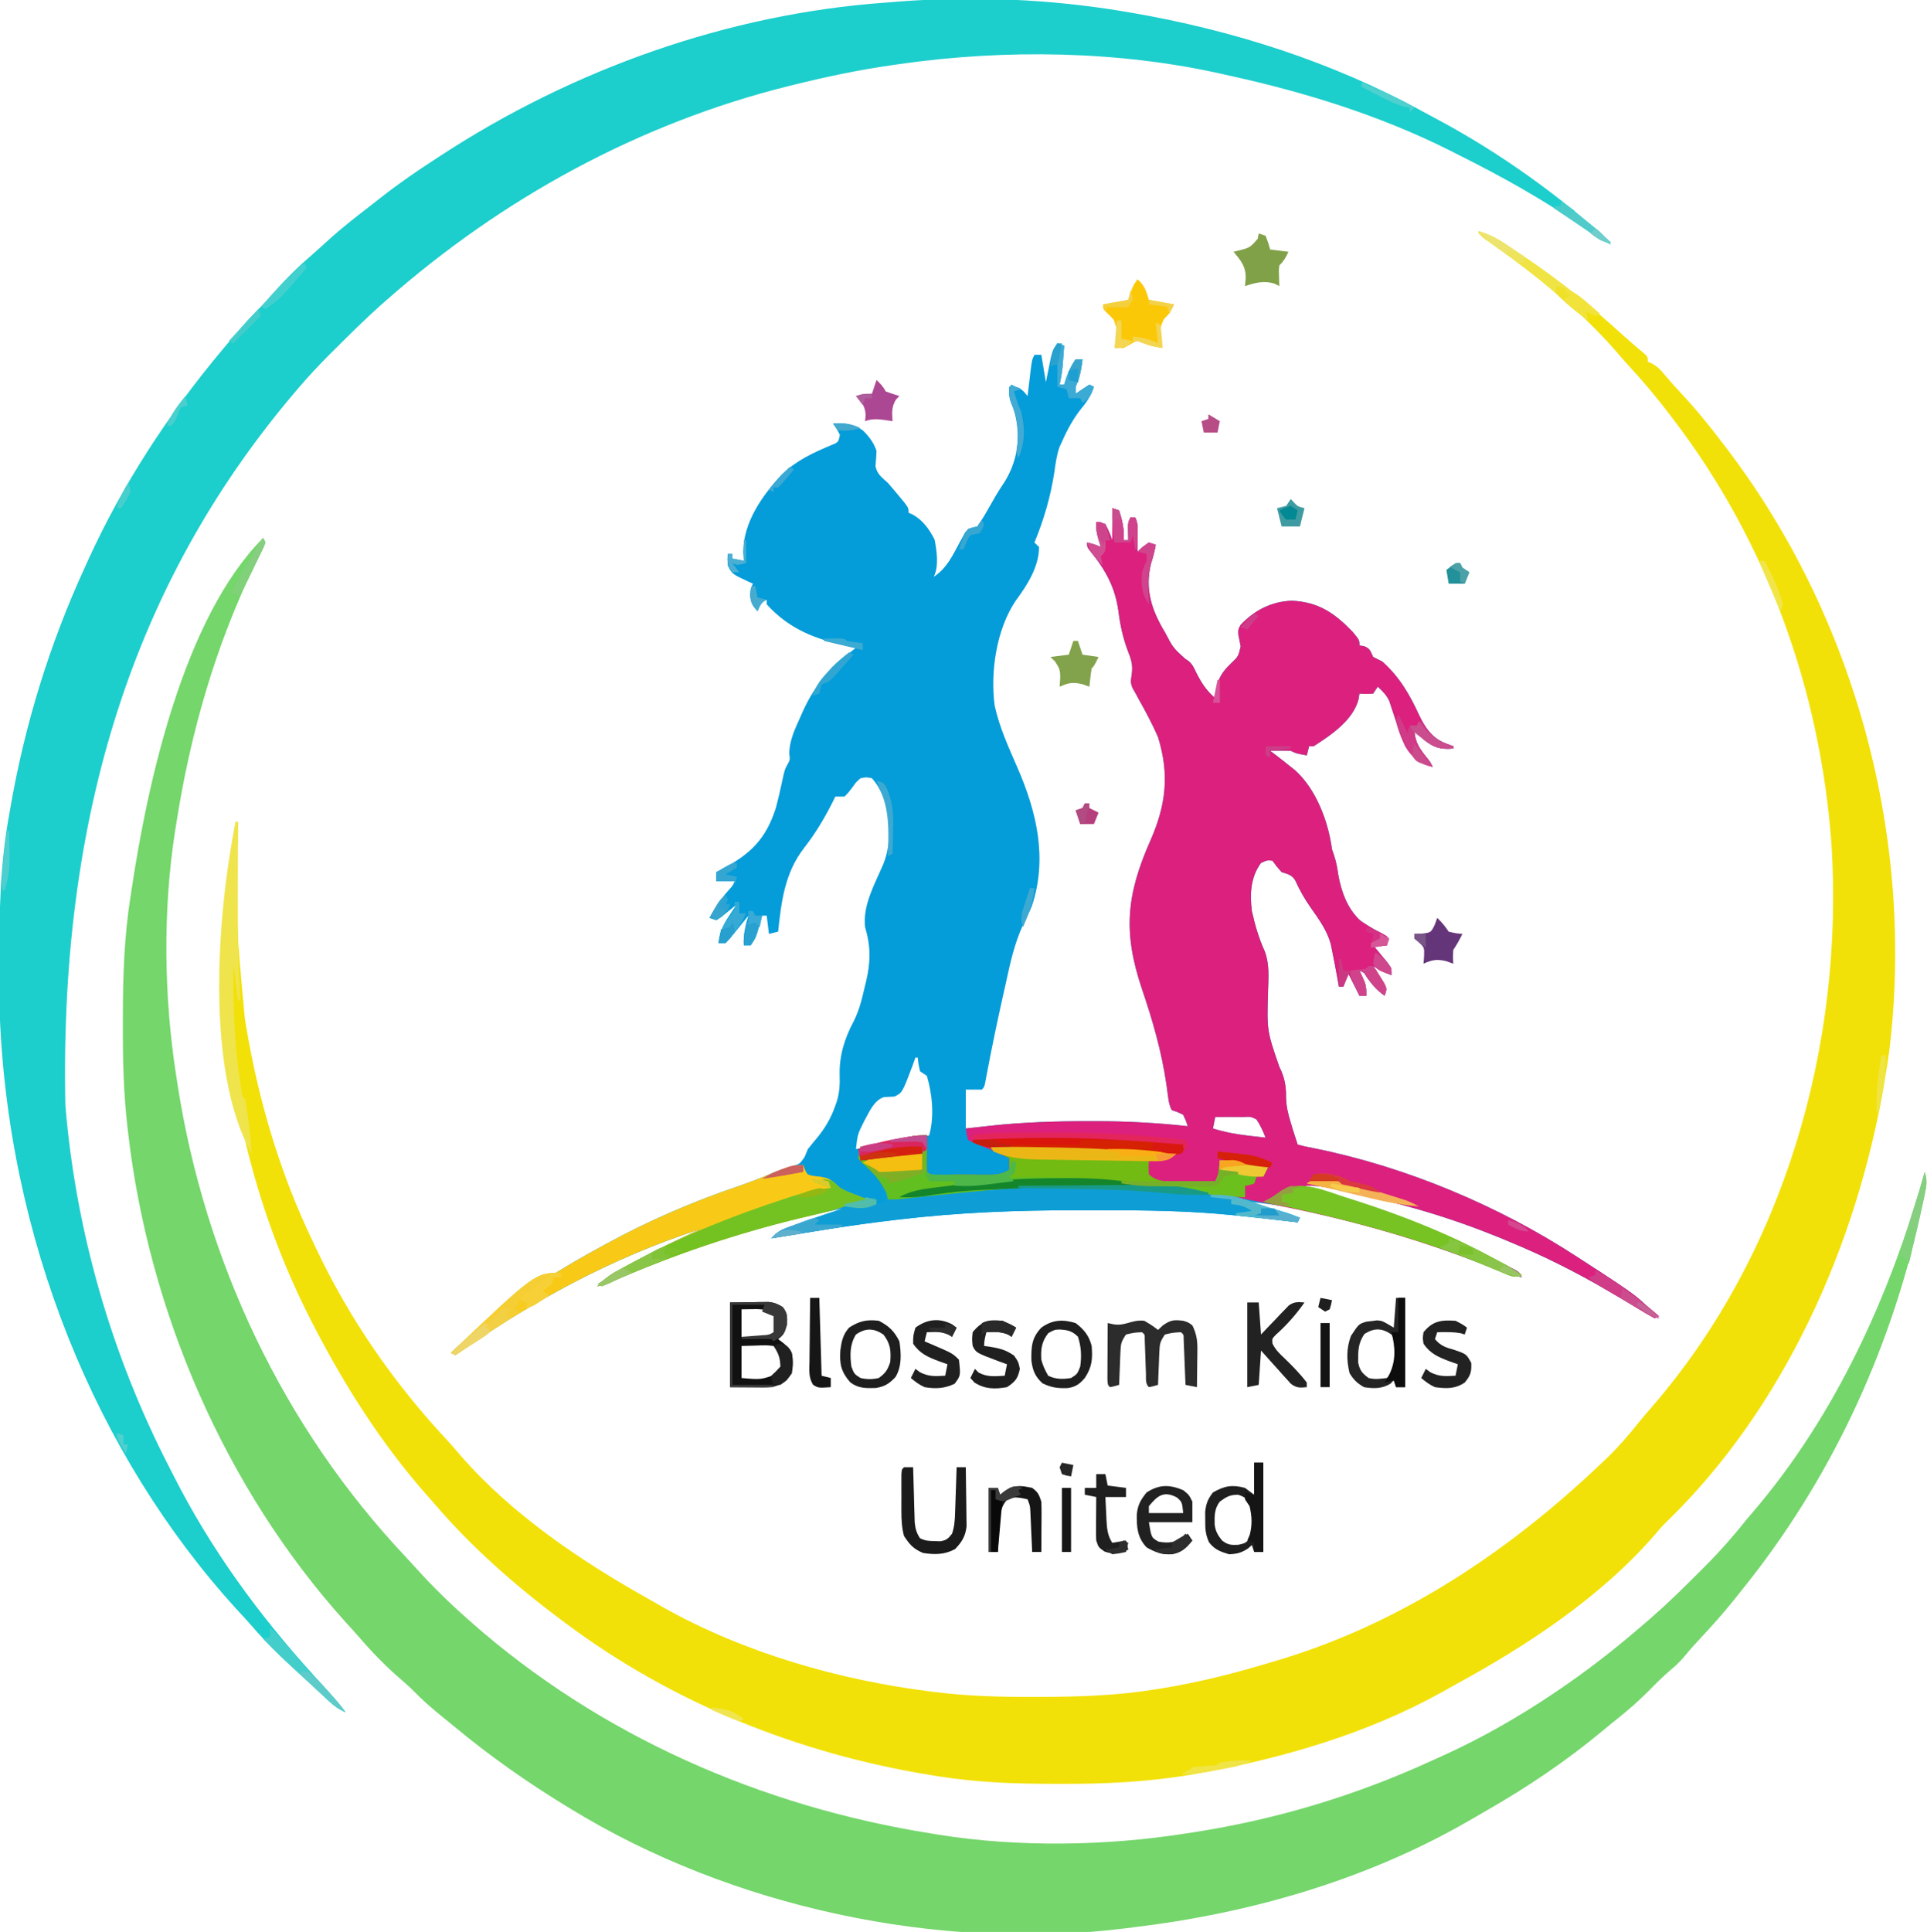 <?xml version="1.0" encoding="UTF-8"?>
<svg version="1.1" xmlns="http://www.w3.org/2000/svg" width="842" height="844">
<path d="M0 0 C0.99 0.33 1.98 0.66 3 1 C2.858 2.896 2.711 4.792 2.562 6.688 C2.481 7.743 2.4 8.799 2.316 9.887 C2.035 12.651 1.598 15.289 1 18 C1.66 18 2.32 18 3 18 C3.268 17.113 3.536 16.226 3.812 15.312 C4.931 12.192 6.038 9.668 8 7 C8.99 7 9.98 7 11 7 C10.488 11.348 9.679 14.971 8 19 C8 19.99 8 20.98 8 22 C9.98 20.68 11.96 19.36 14 18 C14.66 18.33 15.32 18.66 16 19 C14.707 22.649 13.181 25.24 10.688 28.188 C6.992 32.799 4.383 37.608 2 43 C1.652 43.752 1.304 44.503 0.945 45.277 C-0.308 48.887 -0.778 52.546 -1.312 56.312 C-2.944 66.951 -5.887 77.048 -10 87 C-9.34 87.66 -8.68 88.32 -8 89 C-8 97.555 -13.114 105.559 -18.062 112.25 C-26.603 124.736 -29.374 143.542 -27.375 158.312 C-25.308 167.702 -21.308 176.49 -17.468 185.271 C-8.938 204.875 -4.2 225.077 -11.148 245.868 C-12.234 248.586 -13.562 251.159 -14.863 253.781 C-18.772 262.125 -20.615 270.782 -22.562 279.75 C-22.949 281.477 -23.336 283.204 -23.725 284.93 C-26.18 295.92 -28.498 306.938 -30.592 318.003 C-30.768 318.928 -30.944 319.852 -31.125 320.805 C-31.272 321.599 -31.419 322.392 -31.57 323.21 C-32 325 -32 325 -33 326 C-35.31 326 -37.62 326 -40 326 C-40 331.61 -40 337.22 -40 343 C-34.512 342.392 -34.512 342.392 -29.026 341.774 C-14.691 340.226 -0.344 339.799 14.062 339.812 C14.857 339.812 15.652 339.811 16.471 339.81 C30.07 339.812 43.475 340.502 57 342 C56.182 339.52 56.182 339.52 55 337 C52.496 335.781 52.496 335.781 50 335 C48.937 332.875 48.694 331.338 48.387 328.992 C48.276 328.179 48.165 327.366 48.05 326.528 C47.93 325.653 47.811 324.777 47.688 323.875 C45.572 309.333 41.669 295.841 36.941 281.95 C28.627 257.267 30.188 240.892 40.652 217.25 C47.45 201.827 49.106 188.447 44 172 C41.48 166.189 38.497 160.669 35.398 155.145 C34.937 154.292 34.475 153.44 34 152.562 C33.587 151.842 33.175 151.121 32.75 150.379 C32 148 32 148 32.516 144.641 C33.085 140.364 32.309 138.178 30.75 134.188 C28.609 128.445 27.461 123.007 26.688 116.938 C25.303 106.852 21.201 99.147 14.746 91.238 C13 89 13 89 13 87 C15.169 87.506 17 88 19 89 C18.67 87.927 18.34 86.855 18 85.75 C17 82 17 82 17 78 C18.812 78.062 18.812 78.062 21 79 C22.75 82.562 22.75 82.562 24 86 C24 81.38 24 76.76 24 72 C24.99 72.33 25.98 72.66 27 73 C28.405 77.438 29.292 81.321 29 86 C29.66 86 30.32 86 31 86 C30.969 84.082 30.969 84.082 30.938 82.125 C30.875 78.25 30.875 78.25 32 76 C32.66 76 33.32 76 34 76 C35.442 78.884 35.094 81.417 35.062 84.625 C35.053 85.814 35.044 87.002 35.035 88.227 C35.018 89.599 35.018 89.599 35 91 C35.763 90.319 36.526 89.639 37.312 88.938 C38.199 88.298 39.086 87.659 40 87 C40.99 87.33 41.98 87.66 43 88 C42.485 90.831 41.849 93.452 40.938 96.188 C38.167 107.454 41.193 116.536 47.045 126.255 C50.602 133.029 50.602 133.029 55.941 137.855 C58.812 139.452 59.509 141.389 60.938 144.312 C63.196 148.691 65.265 151.814 69 155 C69.04 154.394 69.08 153.788 69.121 153.164 C69.865 147.194 71.361 144.233 75.688 140 C79.115 136.759 79.115 136.759 80.121 132.395 C79.796 130.701 79.46 129.01 79.113 127.32 C79 125 79 125 80.105 122.992 C86.222 116.526 93.595 112.752 102.5 112.438 C114.028 112.978 121.122 117.79 129 126 C132 129.624 132 129.624 132 132 C132.619 132.083 133.238 132.165 133.875 132.25 C136.675 133.238 136.741 134.404 138 137 C139.324 137.685 140.659 138.349 142 139 C149.417 145.636 153.921 153.338 158.021 162.277 C160.648 167.841 163.798 172.572 169.812 174.812 C171.39 175.4 171.39 175.4 173 176 C173 176.33 173 176.66 173 177 C167.253 177.46 164.494 176.595 160 173 C158.631 171.703 157.283 170.382 156 169 C156.268 174.359 158.376 177.236 161.625 181.266 C163 183 163 183 164 185 C158.063 183.728 155.268 180.891 152 176 C150.345 172.358 149.101 168.618 147.875 164.812 C147.237 162.857 146.589 160.905 145.93 158.957 C145.654 158.101 145.378 157.245 145.093 156.363 C143.827 153.625 142.229 152.004 140 150 C139.34 150.99 138.68 151.98 138 153 C134.875 153.188 134.875 153.188 132 153 C131.893 153.737 131.786 154.475 131.676 155.234 C129.395 164.569 119.666 171.079 112 176 C111.34 176 110.68 176 110 176 C109.67 177.32 109.34 178.64 109 180 C104.25 179.125 104.25 179.125 102 178 C100.46 177.93 98.917 177.915 97.375 177.938 C96.558 177.947 95.74 177.956 94.898 177.965 C94.272 177.976 93.645 177.988 93 178 C93.853 178.636 93.853 178.636 94.723 179.285 C97.181 181.152 99.597 183.062 102 185 C102.63 185.505 103.261 186.011 103.91 186.531 C113.087 194.726 118.458 209.102 120 221 C120.464 222.361 120.464 222.361 120.938 223.75 C121.88 226.633 122.327 229.14 122.75 232.125 C124.023 239.449 126.798 247.096 132.398 252.176 C134.813 253.869 137.216 255.355 139.812 256.75 C140.603 257.178 141.393 257.606 142.207 258.047 C142.799 258.361 143.39 258.676 144 259 C144 260.32 144 261.64 144 263 C142.02 263 140.04 263 138 263 C138.866 264.031 138.866 264.031 139.75 265.082 C140.493 265.983 141.235 266.884 142 267.812 C143.114 269.152 143.114 269.152 144.25 270.52 C146 273 146 273 146 276 C143.028 274.875 140.666 273.777 138 272 C138.445 272.687 138.889 273.374 139.348 274.082 C139.914 274.983 140.479 275.884 141.062 276.812 C141.915 278.152 141.915 278.152 142.785 279.52 C144 282 144 282 143 285 C139 282.111 136.659 279.127 134 275 C133.34 274.67 132.68 274.34 132 274 C132.495 275.072 132.99 276.145 133.5 277.25 C134.887 280.254 135 281.459 135 285 C134.01 285 133.02 285 132 285 C130.35 281.7 128.7 278.4 127 275 C126.34 276.98 125.68 278.96 125 281 C124.34 281 123.68 281 123 281 C122.727 279.424 122.727 279.424 122.449 277.816 C121.692 273.532 120.867 269.263 120 265 C119.745 263.743 119.745 263.743 119.484 262.461 C117.865 256.469 114.285 251.6 110.756 246.578 C108.058 242.726 105.867 238.9 103.941 234.604 C102.522 232.186 100.591 231.842 98 231 C95.688 228.375 95.688 228.375 94 226 C91.609 225.789 91.609 225.789 89 227 C84.387 233.22 84.099 240.572 85 248 C86.352 254.075 88.058 259.925 90.633 265.598 C92.791 271.293 92.239 277.191 92.062 283.188 C91.562 300.275 91.562 300.275 97.047 316.172 C99.232 320.364 100.032 324.597 99.926 329.293 C100.006 333.282 100.779 336.441 101.938 340.25 C102.297 341.451 102.657 342.653 103.027 343.891 C103.666 345.933 104.323 347.97 105 350 C107.502 350.711 109.886 351.228 112.438 351.688 C152.412 359.746 192.883 376.753 227 399 C227.687 399.445 228.373 399.889 229.081 400.347 C253.524 416.214 253.524 416.214 263 426 C259.367 424.64 256.122 423.004 252.789 421.023 C251.79 420.434 250.791 419.845 249.762 419.238 C248.727 418.623 247.691 418.009 246.625 417.375 C232.642 409.072 218.55 401.519 203.625 395.062 C202.935 394.763 202.245 394.464 201.534 394.155 C179.886 384.79 158.418 377.696 135.368 372.731 C132.341 372.074 129.324 371.387 126.309 370.68 C124.706 370.307 123.103 369.935 121.5 369.562 C120.461 369.316 120.461 369.316 119.401 369.065 C115.516 368.188 111.971 367.944 108 368 C109.054 368.301 109.054 368.301 110.129 368.607 C139.097 376.915 166.158 387.183 192.938 401.062 C193.838 401.528 194.738 401.993 195.666 402.472 C196.487 402.905 197.307 403.339 198.152 403.785 C198.874 404.166 199.596 404.546 200.34 404.938 C202 406 202 406 203 408 C199.386 407.373 196.177 406.392 192.773 405.031 C191.756 404.63 190.739 404.228 189.691 403.814 C188.05 403.164 188.05 403.164 186.375 402.5 C153.553 389.745 118.306 378.069 83 375 C84.241 375.338 85.483 375.675 86.762 376.023 C88.404 376.474 90.046 376.924 91.688 377.375 C92.504 377.597 93.321 377.818 94.162 378.047 C98.214 379.162 102.138 380.317 106 382 C105.67 382.66 105.34 383.32 105 384 C104.318 383.92 103.636 383.839 102.934 383.756 C99.665 383.374 96.395 383 93.125 382.625 C91.52 382.436 91.52 382.436 89.883 382.242 C85.925 381.792 81.964 381.387 78 381 C77.131 380.913 76.262 380.826 75.367 380.737 C57.084 378.962 38.901 378.686 20.552 378.739 C16.618 378.751 12.684 378.744 8.75 378.732 C-17.29 378.668 -43.184 379.659 -69.062 382.75 C-69.753 382.83 -70.443 382.91 -71.153 382.993 C-89.184 385.091 -107.096 388.025 -125 391 C-122.639 388.278 -120.482 387.221 -117.105 386.027 C-116.15 385.685 -115.194 385.343 -114.209 384.99 C-112.713 384.469 -112.713 384.469 -111.188 383.938 C-109.709 383.411 -109.709 383.411 -108.201 382.873 C-103.484 381.197 -98.757 379.559 -94 378 C-127.046 384.732 -158.832 394.648 -189.867 407.863 C-193.534 409.415 -197.19 410.831 -201 412 C-198.351 409.174 -195.863 407.151 -192.465 405.301 C-191.581 404.818 -190.698 404.335 -189.788 403.837 C-188.847 403.334 -187.907 402.831 -186.938 402.312 C-185.971 401.79 -185.005 401.268 -184.009 400.729 C-174.829 395.815 -165.467 391.329 -156 387 C-194.459 399.312 -230.072 418.807 -263 442 C-263.66 441.67 -264.32 441.34 -265 441 C-256.537 432.953 -247.369 425.948 -238 419 C-237.31 418.485 -236.62 417.97 -235.909 417.439 C-224.48 408.96 -212.49 401.801 -200 395 C-199.079 394.494 -198.158 393.989 -197.209 393.468 C-178.728 383.369 -159.693 375.122 -139.758 368.34 C-134.25 366.465 -128.888 364.377 -123.555 362.043 C-121.042 361.017 -118.551 360.285 -115.938 359.562 C-112.511 358.457 -112.511 358.457 -110.438 355.438 C-109.963 354.303 -109.489 353.169 -109 352 C-107.719 350.37 -106.403 348.768 -105.062 347.188 C-101.395 342.699 -98.899 338.466 -97 333 C-96.776 332.367 -96.551 331.734 -96.32 331.082 C-95.109 327.058 -94.982 323.507 -95.125 319.312 C-95.271 311.048 -92.901 303.517 -89.031 296.262 C-86.623 291.546 -85.428 286.702 -84.25 281.562 C-84.03 280.672 -83.809 279.782 -83.582 278.865 C-81.549 270.223 -81.475 263.522 -84 255 C-85.106 245.413 -79.711 236.143 -76.051 227.531 C-72.372 218.669 -72.832 207.063 -76.086 198.062 C-77.477 194.924 -78.691 192.58 -81 190 C-83.439 189.468 -83.439 189.468 -86 190 C-87.965 191.727 -87.965 191.727 -89.562 194 C-91.254 196.25 -91.254 196.25 -93 198 C-94.32 198 -95.64 198 -97 198 C-97.45 198.909 -97.9 199.818 -98.363 200.754 C-101.976 207.866 -105.822 214.281 -110.75 220.562 C-119.087 231.424 -120.586 243.717 -122 257 C-123.32 257.33 -124.64 257.66 -126 258 C-126.33 255.36 -126.66 252.72 -127 250 C-127.66 250 -128.32 250 -129 250 C-129.29 251.031 -129.29 251.031 -129.586 252.082 C-129.846 252.983 -130.107 253.884 -130.375 254.812 C-130.63 255.706 -130.885 256.599 -131.148 257.52 C-132 260 -132 260 -134 263 C-134.99 263 -135.98 263 -137 263 C-137.231 258.263 -136.365 254.52 -135 250 C-135.687 250.866 -136.374 251.732 -137.082 252.625 C-137.992 253.75 -138.902 254.875 -139.812 256 C-140.264 256.572 -140.716 257.145 -141.182 257.734 C-142.388 259.213 -143.689 260.613 -145 262 C-145.99 262 -146.98 262 -148 262 C-147.492 257.174 -146.13 254.14 -143.438 250.125 C-142.797 249.158 -142.156 248.191 -141.496 247.195 C-141.002 246.471 -140.509 245.746 -140 245 C-140.615 245.517 -141.23 246.034 -141.863 246.566 C-142.672 247.225 -143.48 247.884 -144.312 248.562 C-145.113 249.224 -145.914 249.885 -146.738 250.566 C-147.485 251.039 -148.231 251.513 -149 252 C-149.99 251.67 -150.98 251.34 -152 251 C-149.51 246.308 -146.832 242.422 -143.27 238.48 C-141.903 237.008 -141.903 237.008 -141 235 C-143.64 235 -146.28 235 -149 235 C-149 233.68 -149 232.36 -149 231 C-148.071 230.515 -147.141 230.031 -146.184 229.531 C-133.993 223.002 -127.341 216.521 -123 203 C-122.015 199.285 -121.141 195.547 -120.343 191.787 C-119.177 186.328 -119.177 186.328 -117.887 183.938 C-116.77 181.893 -116.77 181.893 -117.156 178.957 C-116.932 173.286 -114.795 168.825 -112.5 163.688 C-112.043 162.658 -111.586 161.629 -111.115 160.568 C-105.574 148.442 -98.578 141.05 -88 133 C-89.632 132.671 -89.632 132.671 -91.297 132.336 C-105.362 129.364 -117.073 124.981 -127 114 C-127 113.34 -127 112.68 -127 112 C-129.511 113.255 -129.871 114.501 -131 117 C-133.286 114.523 -133.976 113.295 -134.25 109.875 C-134 107 -134 107 -133 105 C-133.814 104.636 -133.814 104.636 -134.645 104.266 C-142.191 100.73 -142.191 100.73 -144 97 C-144.188 94.25 -144.188 94.25 -144 92 C-143.34 92 -142.68 92 -142 92 C-142 92.66 -142 93.32 -142 94 C-140.35 94.33 -138.7 94.66 -137 95 C-137.083 93.742 -137.165 92.484 -137.25 91.188 C-137.209 78.154 -128.929 66.396 -120.34 57.25 C-113.988 51.142 -106.692 47.784 -98.625 44.395 C-95.691 43.223 -95.691 43.223 -95 40 C-96.372 37.323 -96.372 37.323 -98 35 C-92.738 34.684 -89.445 35.101 -85 38 C-82.244 40.719 -80.24 43.279 -79 47 C-79.083 49.225 -79.255 51.43 -79.453 53.648 C-78.772 57.182 -76.608 58.597 -74 61 C-72.37 62.874 -70.765 64.77 -69.188 66.688 C-68.397 67.64 -67.607 68.593 -66.793 69.574 C-65 72 -65 72 -65 74 C-64.107 74.394 -64.107 74.394 -63.195 74.797 C-58.779 77.217 -55.847 81.305 -53.625 85.75 C-52.667 90.734 -51.666 97.333 -54 102 C-48.258 98.169 -45.836 92.851 -42.662 86.936 C-42.246 86.19 -41.831 85.444 -41.402 84.676 C-40.853 83.654 -40.853 83.654 -40.293 82.611 C-38.658 80.574 -37.485 80.58 -35 80 C-33.351 77.661 -31.946 75.424 -30.562 72.938 C-29.77 71.558 -28.977 70.179 -28.184 68.801 C-27.807 68.139 -27.43 67.477 -27.042 66.795 C-25.816 64.683 -24.484 62.654 -23.125 60.625 C-17.437 51.544 -16.037 41.563 -18.387 31.223 C-18.992 28.87 -18.992 28.87 -20.125 26.188 C-21.135 23.663 -21.154 21.694 -21 19 C-17 19 -17 19 -14.75 21 C-14.172 21.66 -13.595 22.32 -13 23 C-12.867 21.868 -12.734 20.736 -12.598 19.57 C-12.419 18.089 -12.241 16.607 -12.062 15.125 C-11.932 14.005 -11.932 14.005 -11.799 12.863 C-11.113 7.227 -11.113 7.227 -10 5 C-9.01 5 -8.02 5 -7 5 C-6.34 8.96 -5.68 12.92 -5 17 C-4.807 16.024 -4.613 15.048 -4.414 14.043 C-4.023 12.135 -4.023 12.135 -3.625 10.188 C-3.37 8.923 -3.115 7.658 -2.852 6.355 C-2 3 -2 3 0 0 Z M-62 312 C-62.601 313.698 -62.601 313.698 -63.215 315.43 C-67.743 327.396 -67.743 327.396 -71.188 329.051 C-72.697 329.143 -74.208 329.217 -75.719 329.273 C-80.218 330.707 -82.17 335.839 -84.371 339.738 C-87.292 345.585 -87.292 345.585 -88 352 C-83.604 351.188 -79.208 350.375 -74.812 349.562 C-73.567 349.332 -72.321 349.102 -71.037 348.865 C-69.835 348.643 -68.633 348.421 -67.395 348.191 C-66.29 347.987 -65.185 347.783 -64.046 347.573 C-61.36 347.068 -58.679 346.543 -56 346 C-53.679 337.832 -54.616 328.058 -57 320 C-57.99 319.34 -58.98 318.68 -60 318 C-60.688 314.875 -60.688 314.875 -61 312 C-61.33 312 -61.66 312 -62 312 Z M69 338 C68.67 339.65 68.34 341.3 68 343 C73.143 344.609 78.089 345.528 83.438 346.125 C84.169 346.211 84.901 346.298 85.654 346.387 C87.436 346.596 89.218 346.799 91 347 C89.901 344.161 88.702 341.532 87 339 C84.407 337.783 84.407 337.783 81 338 C79.992 337.988 78.984 337.977 77.945 337.965 C74.962 337.94 71.983 337.957 69 338 Z " fill="#049CD9" transform="translate(462,150)"/>
<path d="M0 0 C4.278 1.27 7.674 2.866 11.379 5.344 C12.376 6.008 13.374 6.672 14.401 7.357 C15.966 8.418 15.966 8.418 17.562 9.5 C18.639 10.225 19.715 10.949 20.823 11.696 C36.043 22.014 50.12 33.547 63.699 45.926 C66.609 48.549 69.596 51.077 72.602 53.59 C74 55 74 55 74 57 C74.597 57.26 75.194 57.521 75.809 57.789 C78.161 59.089 79.361 60.312 81.062 62.375 C83.59 65.371 86.176 68.281 88.859 71.138 C95.362 78.088 101.252 85.42 107 93 C107.448 93.586 107.897 94.172 108.359 94.776 C164.893 168.92 190.872 265.852 179.479 358.406 C179.03 361.613 178.528 364.806 178 368 C177.801 369.22 177.603 370.441 177.398 371.698 C165.577 442.138 133.713 514.27 81.543 564.457 C79.917 566.083 78.471 567.795 77 569.562 C53.412 596.768 21.235 617.902 -10.14 634.979 C-11.908 635.95 -13.662 636.947 -15.414 637.945 C-48.469 656.376 -85.837 667.267 -122.938 673.812 C-124.036 674.007 -125.135 674.202 -126.267 674.403 C-144.986 677.523 -163.614 678.378 -182.562 678.312 C-183.658 678.311 -184.753 678.309 -185.881 678.307 C-202.762 678.26 -219.305 677.702 -236 675 C-237.117 674.823 -238.235 674.646 -239.386 674.464 C-296.977 665.11 -352.171 643.065 -399 608 C-399.535 607.602 -400.07 607.205 -400.621 606.795 C-420.978 591.631 -440.562 574.377 -457 555 C-457.857 554.032 -458.714 553.064 -459.598 552.066 C-479.338 529.678 -495.346 504.487 -509 478 C-509.657 476.727 -509.657 476.727 -510.327 475.429 C-533.005 430.948 -546.979 378.72 -547.203 328.684 C-547.21 327.636 -547.217 326.589 -547.224 325.51 C-547.241 322.152 -547.247 318.795 -547.25 315.438 C-547.252 314.298 -547.254 313.158 -547.256 311.984 C-547.264 293.72 -546.651 275.948 -543 258 C-542.67 258 -542.34 258 -542 258 C-542.007 258.65 -542.013 259.299 -542.02 259.969 C-542.936 302.12 -542.936 302.12 -539 344 C-538.823 345.09 -538.646 346.181 -538.464 347.304 C-532.981 380.076 -523.5 412.063 -509 442 C-508.624 442.796 -508.249 443.592 -507.862 444.412 C-493.281 475.312 -473.725 503.484 -450.398 528.414 C-448.443 530.523 -446.587 532.665 -444.75 534.875 C-422.259 560.756 -391.829 581.19 -362.158 597.788 C-360.257 598.856 -358.372 599.945 -356.488 601.043 C-321.025 621.02 -279.179 633.034 -239 638 C-238.314 638.086 -237.628 638.172 -236.921 638.261 C-222.772 639.992 -208.744 640.362 -194.5 640.312 C-192.854 640.31 -192.854 640.31 -191.175 640.307 C-174.279 640.26 -157.707 639.729 -141 637 C-139.389 636.743 -139.389 636.743 -137.745 636.48 C-121.504 633.806 -105.737 629.784 -90 625 C-88.69 624.61 -88.69 624.61 -87.353 624.213 C-33.376 608.018 13.534 576.615 54 538 C54.868 537.175 55.735 536.35 56.629 535.5 C61.336 530.916 65.531 526.056 69.633 520.926 C71.669 518.409 73.761 515.955 75.887 513.513 C133.813 446.582 159.837 355.048 154.25 267.625 C149.375 200.481 126.028 135.592 85 82 C84.314 81.097 84.314 81.097 83.613 80.176 C78.116 72.968 72.422 66.078 66.25 59.434 C64.361 57.39 62.547 55.312 60.75 53.188 C52.913 44.177 44.217 35.591 35 28 C34.473 27.559 33.946 27.118 33.402 26.664 C24.755 19.438 15.903 12.612 6.676 6.138 C5.949 5.625 5.222 5.111 4.473 4.582 C3.502 3.905 3.502 3.905 2.512 3.214 C1 2 1 2 0 0 Z " fill="#F2E108" transform="translate(646,101)"/>
<path d="M0 0 C0.495 0.99 0.495 0.99 1 2 C0.338 3.79 0.338 3.79 -0.773 5.98 C-1.182 6.802 -1.59 7.624 -2.01 8.471 C-2.46 9.368 -2.911 10.264 -3.375 11.188 C-20.915 47.132 -31.88 85.564 -38 125 C-38.167 126.028 -38.333 127.056 -38.505 128.115 C-43.889 162.608 -43.4 200.524 -38 235 C-37.828 236.134 -37.657 237.269 -37.48 238.438 C-25.523 315.714 8.684 388.46 62.521 445.419 C64.02 447.021 65.493 448.643 66.961 450.273 C73.916 457.979 81.223 465.126 89 472 C89.5 472.445 90.001 472.89 90.517 473.349 C147.093 523.386 217.799 554.242 292 566 C293.072 566.178 294.144 566.356 295.249 566.539 C329.908 572.071 368.351 571.455 403 566 C404.699 565.743 404.699 565.743 406.433 565.48 C442.852 559.846 477.526 549.384 511 534 C512.635 533.264 514.271 532.528 515.906 531.793 C533.03 523.988 549.429 514.564 565 504 C565.654 503.557 566.308 503.114 566.981 502.658 C577.77 495.305 588.021 487.415 598 479 C598.49 478.591 598.98 478.183 599.486 477.762 C608.074 470.593 616.217 463.103 624.097 455.163 C625.822 453.427 627.558 451.703 629.295 449.979 C635.989 443.293 642.126 436.425 648 429 C648.875 427.96 649.755 426.925 650.645 425.898 C687.148 383.41 711.027 330.529 726 277 C727.157 280.454 726.84 282.887 726.102 286.426 C725.761 288.062 725.761 288.062 725.413 289.731 C725.153 290.913 724.893 292.095 724.625 293.312 C724.355 294.549 724.084 295.785 723.806 297.058 C710.436 356.447 684.514 411.986 646.26 459.436 C645.078 460.904 643.906 462.379 642.734 463.855 C638.13 469.595 633.285 475.051 628.248 480.41 C625.871 482.944 623.565 485.496 621.367 488.188 C619.45 490.465 617.66 492.311 615.375 494.188 C611.96 497.09 608.82 500.171 605.688 503.375 C601.37 507.756 596.861 511.746 592.047 515.574 C589.823 517.344 587.632 519.133 585.453 520.957 C569.216 534.491 551.943 546.05 533.593 556.52 C531.182 557.896 528.782 559.288 526.383 560.684 C481.705 586.392 430.968 600.947 380 607 C379.086 607.117 378.171 607.234 377.229 607.355 C295.22 617.671 204.431 598.274 134 555 C132.934 554.349 132.934 554.349 131.847 553.685 C114.971 543.331 99.009 532.14 83.787 519.478 C82.136 518.112 80.473 516.765 78.801 515.426 C74.173 511.707 69.792 507.943 65.668 503.672 C63.892 501.892 62.035 500.261 60.125 498.625 C53.521 492.916 47.473 486.701 41.797 480.074 C39.825 477.798 37.789 475.591 35.75 473.375 C-16.817 414.948 -49.994 337.727 -59 260 C-59.086 259.279 -59.172 258.559 -59.261 257.816 C-61.031 242.684 -61.361 227.662 -61.312 212.438 C-61.311 211.247 -61.309 210.056 -61.307 208.83 C-61.262 191.36 -60.761 174.28 -58 157 C-57.828 155.845 -57.657 154.69 -57.48 153.5 C-50.533 107.013 -34.704 34.704 0 0 Z " fill="#74D66B" transform="translate(115,235)"/>
<path d="M0 0 C1.136 0.19 2.271 0.381 3.441 0.577 C47.805 8.21 91.209 22.066 130.754 43.772 C132.951 44.973 135.159 46.151 137.371 47.324 C164.63 61.938 190.094 80.244 213 101 C208.66 101 206.227 98.438 202.875 95.938 C184.717 82.793 165.027 72 145 62 C144.2 61.596 143.399 61.192 142.575 60.775 C112.096 45.463 79.247 35.275 46 28 C44.76 27.716 44.76 27.716 43.495 27.427 C-1.989 17.103 -51.961 16.38 -98 23 C-99.6 23.225 -99.6 23.225 -101.232 23.454 C-115.651 25.536 -129.864 28.493 -144 32 C-145.301 32.32 -145.301 32.32 -146.628 32.647 C-211.913 48.953 -271.595 81.639 -322 126 C-322.938 126.825 -323.877 127.65 -324.844 128.5 C-331.541 134.52 -337.934 140.833 -344.312 147.188 C-345.585 148.453 -345.585 148.453 -346.883 149.744 C-351.795 154.668 -356.506 159.692 -361 165 C-361.805 165.945 -361.805 165.945 -362.627 166.909 C-428.088 244.255 -465.297 343.432 -462.438 478 C-457.828 533.116 -442.332 586.898 -417.009 636.039 C-416.331 637.357 -415.657 638.678 -414.987 640 C-398.903 671.726 -377.924 700.433 -354.062 726.723 C-349.246 732.041 -344.566 737.466 -340 743 C-343.855 741.391 -346.47 738.901 -349.5 736.062 C-350.568 735.068 -351.635 734.073 -352.703 733.078 C-353.248 732.568 -353.792 732.058 -354.354 731.533 C-356.46 729.572 -358.591 727.637 -360.722 725.702 C-367.892 719.182 -374.786 712.534 -381.102 705.176 C-383.267 702.693 -385.509 700.289 -387.75 697.875 C-448.76 630.865 -488.021 536.36 -491.238 434.77 C-491.243 434.109 -491.248 433.449 -491.253 432.769 C-491.289 427.784 -491.306 422.798 -491.312 417.812 C-491.314 416.715 -491.314 416.715 -491.316 415.596 C-491.34 393.804 -490.959 372.504 -487 351 C-486.786 349.761 -486.571 348.522 -486.351 347.246 C-480.049 311.149 -469.272 276.291 -454 243 C-453.597 242.11 -453.193 241.219 -452.778 240.302 C-437.587 206.878 -417.566 176.1 -394 148 C-393.464 147.36 -392.928 146.72 -392.376 146.06 C-387.311 140.027 -382.249 134.039 -376.57 128.566 C-374.805 126.805 -373.188 124.954 -371.562 123.062 C-366.181 116.84 -360.348 111.188 -354.109 105.832 C-351.824 103.847 -349.603 101.8 -347.375 99.75 C-341.73 94.658 -335.78 90.003 -329.763 85.364 C-328.081 84.063 -326.41 82.749 -324.742 81.43 C-316.78 75.166 -308.508 69.494 -300 64 C-299.41 63.614 -298.82 63.228 -298.211 62.831 C-240.625 25.26 -172.84 1.036 -104.055 -3.853 C-102.108 -3.992 -100.163 -4.161 -98.219 -4.332 C-65.692 -6.811 -32.138 -5.394 0 0 Z " fill="#1CCECC" transform="translate(491,5)"/>
<path d="M0 0 C0.99 0.33 1.98 0.66 3 1 C4.405 5.438 5.292 9.321 5 14 C5.66 14 6.32 14 7 14 C6.979 12.721 6.959 11.443 6.938 10.125 C6.875 6.25 6.875 6.25 8 4 C8.66 4 9.32 4 10 4 C11.442 6.884 11.094 9.417 11.062 12.625 C11.053 13.814 11.044 15.002 11.035 16.227 C11.024 17.142 11.012 18.057 11 19 C12.145 17.979 12.145 17.979 13.312 16.938 C14.643 15.978 14.643 15.978 16 15 C17.485 15.495 17.485 15.495 19 16 C18.485 18.831 17.849 21.452 16.938 24.188 C14.167 35.454 17.193 44.536 23.045 54.255 C26.602 61.029 26.602 61.029 31.941 65.855 C34.812 67.452 35.509 69.389 36.938 72.312 C39.196 76.691 41.265 79.814 45 83 C45.04 82.394 45.08 81.788 45.121 81.164 C45.865 75.194 47.361 72.233 51.688 68 C55.115 64.759 55.115 64.759 56.121 60.395 C55.796 58.701 55.46 57.01 55.113 55.32 C55 53 55 53 56.105 50.992 C62.222 44.526 69.595 40.752 78.5 40.438 C90.028 40.978 97.122 45.79 105 54 C108 57.624 108 57.624 108 60 C108.619 60.083 109.237 60.165 109.875 60.25 C112.675 61.238 112.741 62.404 114 65 C115.324 65.685 116.659 66.349 118 67 C125.417 73.636 129.921 81.338 134.021 90.277 C136.648 95.841 139.798 100.572 145.812 102.812 C147.39 103.4 147.39 103.4 149 104 C149 104.33 149 104.66 149 105 C143.253 105.46 140.494 104.595 136 101 C134.631 99.703 133.283 98.382 132 97 C132.268 102.359 134.376 105.236 137.625 109.266 C139 111 139 111 140 113 C134.063 111.728 131.268 108.891 128 104 C126.345 100.358 125.101 96.618 123.875 92.812 C123.237 90.857 122.589 88.905 121.93 86.957 C121.654 86.101 121.378 85.245 121.093 84.363 C119.827 81.625 118.229 80.004 116 78 C115.34 78.99 114.68 79.98 114 81 C110.875 81.188 110.875 81.188 108 81 C107.84 82.106 107.84 82.106 107.676 83.234 C105.395 92.569 95.666 99.079 88 104 C87.34 104 86.68 104 86 104 C85.67 105.32 85.34 106.64 85 108 C80.25 107.125 80.25 107.125 78 106 C76.46 105.93 74.917 105.915 73.375 105.938 C72.558 105.947 71.74 105.956 70.898 105.965 C70.272 105.976 69.645 105.988 69 106 C69.853 106.636 69.853 106.636 70.723 107.285 C73.181 109.152 75.597 111.062 78 113 C78.63 113.505 79.261 114.011 79.91 114.531 C89.087 122.726 94.458 137.102 96 149 C96.309 149.907 96.619 150.815 96.938 151.75 C97.88 154.633 98.327 157.14 98.75 160.125 C100.023 167.449 102.798 175.096 108.398 180.176 C110.813 181.869 113.216 183.355 115.812 184.75 C116.603 185.178 117.393 185.606 118.207 186.047 C118.799 186.361 119.39 186.676 120 187 C120 188.32 120 189.64 120 191 C118.02 191 116.04 191 114 191 C114.578 191.687 115.155 192.374 115.75 193.082 C116.493 193.983 117.235 194.884 118 195.812 C118.743 196.706 119.485 197.599 120.25 198.52 C122 201 122 201 122 204 C119.028 202.875 116.666 201.777 114 200 C114.667 201.031 114.667 201.031 115.348 202.082 C115.914 202.983 116.479 203.884 117.062 204.812 C117.631 205.706 118.199 206.599 118.785 207.52 C120 210 120 210 119 213 C115 210.111 112.659 207.127 110 203 C109.34 202.67 108.68 202.34 108 202 C108.495 203.072 108.99 204.145 109.5 205.25 C110.887 208.254 111 209.459 111 213 C110.01 213 109.02 213 108 213 C105.525 208.05 105.525 208.05 103 203 C102.01 205.97 102.01 205.97 101 209 C100.34 209 99.68 209 99 209 C98.727 207.424 98.727 207.424 98.449 205.816 C97.692 201.532 96.867 197.263 96 193 C95.83 192.162 95.66 191.324 95.484 190.461 C93.865 184.469 90.285 179.6 86.756 174.578 C84.058 170.726 81.867 166.9 79.941 162.604 C78.522 160.186 76.591 159.842 74 159 C71.688 156.375 71.688 156.375 70 154 C67.609 153.789 67.609 153.789 65 155 C60.387 161.22 60.099 168.572 61 176 C62.352 182.075 64.058 187.925 66.633 193.598 C68.791 199.293 68.239 205.191 68.062 211.188 C67.562 228.275 67.562 228.275 73.047 244.172 C75.232 248.364 76.032 252.597 75.926 257.293 C76.006 261.282 76.779 264.441 77.938 268.25 C78.297 269.451 78.657 270.653 79.027 271.891 C79.666 273.933 80.323 275.97 81 278 C83.502 278.711 85.886 279.228 88.438 279.688 C128.412 287.746 168.883 304.753 203 327 C203.687 327.445 204.373 327.889 205.081 328.347 C229.524 344.214 229.524 344.214 239 354 C235.367 352.64 232.122 351.004 228.789 349.023 C227.79 348.434 226.791 347.845 225.762 347.238 C224.209 346.316 224.209 346.316 222.625 345.375 C208.642 337.072 194.55 329.519 179.625 323.062 C178.935 322.763 178.245 322.464 177.534 322.155 C155.886 312.79 134.418 305.696 111.368 300.731 C108.341 300.074 105.324 299.387 102.309 298.68 C100.706 298.307 99.103 297.935 97.5 297.562 C96.807 297.398 96.114 297.234 95.401 297.065 C91.516 296.188 87.971 295.944 84 296 C85.054 296.301 85.054 296.301 86.129 296.607 C115.097 304.915 142.158 315.183 168.938 329.062 C169.838 329.528 170.738 329.993 171.666 330.472 C172.487 330.905 173.307 331.339 174.152 331.785 C174.874 332.166 175.596 332.546 176.34 332.938 C178 334 178 334 179 336 C175.386 335.373 172.177 334.392 168.773 333.031 C167.756 332.63 166.739 332.228 165.691 331.814 C164.05 331.164 164.05 331.164 162.375 330.5 C132.696 318.966 102.767 310.557 71.533 304.496 C69.099 304.019 66.669 303.526 64.239 303.028 C39.7 298.064 15.596 296.343 -9.375 296.438 C-10.052 296.439 -10.729 296.441 -11.427 296.443 C-26.871 296.485 -42.272 296.952 -57.684 297.934 C-59.559 298.053 -59.559 298.053 -61.472 298.174 C-71.727 298.881 -81.871 300.127 -92.018 301.756 C-94 302 -94 302 -98 302 C-98.186 301.175 -98.371 300.35 -98.562 299.5 C-100.865 293.893 -104.972 289.775 -109.5 285.812 C-109.995 285.214 -110.49 284.616 -111 284 C-110.594 281.387 -110.594 281.387 -110 279 C-105.918 278.16 -101.834 277.329 -97.75 276.5 C-96.591 276.262 -95.432 276.023 -94.238 275.777 C-93.123 275.552 -92.008 275.326 -90.859 275.094 C-89.833 274.884 -88.807 274.675 -87.749 274.459 C-85 274 -85 274 -81 274 C-81.012 275.143 -81.023 276.287 -81.035 277.465 C-81.045 278.956 -81.054 280.447 -81.062 281.938 C-81.071 282.692 -81.079 283.447 -81.088 284.225 C-81.097 286.15 -81.052 288.075 -81 290 C-78.538 292.462 -72.536 291.173 -69.088 291.186 C-68.366 291.185 -67.644 291.185 -66.9 291.185 C-64.707 291.187 -62.515 291.206 -60.322 291.225 C-58.927 291.228 -57.532 291.23 -56.137 291.23 C-54.865 291.235 -53.594 291.239 -52.284 291.243 C-49.227 291.017 -47.553 290.619 -45 289 C-45 287.35 -45 285.7 -45 284 C-46.687 283.228 -48.375 282.458 -50.062 281.688 C-51.062 281.227 -52.061 280.767 -53.09 280.293 C-55.419 279.258 -57.732 278.364 -60.125 277.5 C-61.074 277.005 -62.023 276.51 -63 276 C-63.68 273.406 -63.68 273.406 -64 271 C-61.188 270.682 -58.376 270.371 -55.562 270.062 C-54.799 269.975 -54.035 269.888 -53.248 269.799 C-38.839 268.236 -24.42 267.799 -9.938 267.812 C-9.143 267.812 -8.348 267.811 -7.529 267.81 C6.07 267.812 19.475 268.502 33 270 C32.182 267.52 32.182 267.52 31 265 C28.496 263.781 28.496 263.781 26 263 C24.937 260.875 24.694 259.338 24.387 256.992 C24.276 256.179 24.165 255.366 24.05 254.528 C23.93 253.653 23.811 252.777 23.688 251.875 C21.572 237.333 17.669 223.841 12.941 209.95 C4.627 185.267 6.188 168.892 16.652 145.25 C23.45 129.827 25.106 116.447 20 100 C17.48 94.189 14.497 88.669 11.398 83.145 C10.937 82.292 10.475 81.44 10 80.562 C9.588 79.842 9.175 79.121 8.75 78.379 C8 76 8 76 8.516 72.641 C9.085 68.364 8.309 66.178 6.75 62.188 C4.609 56.445 3.461 51.007 2.688 44.938 C1.303 34.852 -2.799 27.147 -9.254 19.238 C-11 17 -11 17 -11 15 C-8.831 15.506 -7 16 -5 17 C-5.495 15.391 -5.495 15.391 -6 13.75 C-7 10 -7 10 -7 6 C-5.188 6.062 -5.188 6.062 -3 7 C-1.25 10.562 -1.25 10.562 0 14 C0 9.38 0 4.76 0 0 Z M45 266 C44.67 267.65 44.34 269.3 44 271 C49.143 272.609 54.089 273.528 59.438 274.125 C60.169 274.211 60.901 274.298 61.654 274.387 C63.436 274.596 65.218 274.799 67 275 C65.901 272.161 64.702 269.532 63 267 C60.407 265.783 60.407 265.783 57 266 C55.992 265.988 54.984 265.977 53.945 265.965 C50.962 265.94 47.983 265.957 45 266 Z " fill="#DC207D" transform="translate(486,222)"/>
<path d="M0 0 C0.229 0.639 0.459 1.279 0.695 1.938 C1.82 4.211 1.82 4.211 4.242 4.688 C5.111 4.791 5.98 4.894 6.875 5 C11.413 5.542 12.845 6.785 16 10 C19.013 11.536 19.013 11.536 22.25 12.75 C23.328 13.178 24.405 13.606 25.516 14.047 C26.335 14.361 27.155 14.676 28 15 C24.503 17.331 22.13 17.44 18 18 C17.165 18.286 16.329 18.572 15.469 18.867 C11.665 20.109 7.853 21.006 3.956 21.902 C-24.545 28.457 -51.98 37.415 -78.867 48.863 C-82.534 50.415 -86.19 51.831 -90 53 C-87.351 50.174 -84.863 48.151 -81.465 46.301 C-80.581 45.818 -79.698 45.335 -78.788 44.837 C-77.377 44.082 -77.377 44.082 -75.938 43.312 C-74.971 42.79 -74.005 42.268 -73.009 41.729 C-63.829 36.815 -54.467 32.329 -45 28 C-83.459 40.312 -119.072 59.807 -152 83 C-152.66 82.67 -153.32 82.34 -154 82 C-145.537 73.953 -136.369 66.948 -127 60 C-126.31 59.485 -125.62 58.97 -124.909 58.439 C-113.48 49.96 -101.49 42.801 -89 36 C-88.079 35.494 -87.158 34.989 -86.209 34.468 C-67.73 24.37 -48.697 16.124 -28.764 9.342 C-23.242 7.462 -17.855 5.381 -12.508 3.043 C-8.17 1.239 -4.739 0 0 0 Z " fill="#F8CA17" transform="translate(351,509)"/>
<path d="M0 0 C-0.012 1.143 -0.023 2.287 -0.035 3.465 C-0.045 4.956 -0.054 6.447 -0.062 7.938 C-0.071 8.692 -0.079 9.447 -0.088 10.225 C-0.097 12.15 -0.052 14.075 0 16 C2.462 18.462 8.464 17.173 11.912 17.186 C12.634 17.185 13.356 17.185 14.1 17.185 C16.293 17.187 18.485 17.206 20.678 17.225 C22.073 17.228 23.468 17.23 24.863 17.23 C26.135 17.235 27.406 17.239 28.716 17.243 C31.773 17.017 33.447 16.619 36 15 C36 13.35 36 11.7 36 10 C33.36 8.68 30.72 7.36 28 6 C28 5.67 28 5.34 28 5 C83.273 4.357 83.273 4.357 109 8 C104.654 11.45 102.467 11.273 97 11 C96.833 13.917 96.833 13.917 97 17 C101.067 21.067 107.503 20.129 112.943 20.137 C114.364 20.131 114.364 20.131 115.812 20.125 C116.779 20.129 117.745 20.133 118.74 20.137 C119.657 20.135 120.575 20.134 121.52 20.133 C122.774 20.131 122.774 20.131 124.054 20.129 C126.005 20.214 126.005 20.214 127 19 C127.231 17.653 127.412 16.296 127.562 14.938 C127.707 13.638 127.851 12.339 128 11 C135.349 10.568 141.902 12.182 149 14 C148.34 15.32 147.68 16.64 147 18 C146.01 18 145.02 18 144 18 C143.67 18.99 143.34 19.98 143 21 C140.938 21.688 140.938 21.688 139 22 C139 23.65 139 25.3 139 27 C136.707 26.909 134.417 26.802 132.125 26.688 C130.211 26.6 130.211 26.6 128.258 26.512 C124.61 26.25 121.128 25.626 117.548 24.894 C103.634 22.175 89.552 22.587 75.439 22.677 C72.638 22.691 69.836 22.686 67.035 22.681 C52.398 22.661 37.819 22.972 23.211 23.918 C21.967 23.998 20.724 24.079 19.443 24.162 C9.219 24.882 -0.901 26.132 -11.018 27.756 C-13 28 -13 28 -17 28 C-17.186 27.175 -17.371 26.35 -17.562 25.5 C-19.865 19.893 -23.972 15.775 -28.5 11.812 C-28.995 11.214 -29.49 10.616 -30 10 C-29.594 7.387 -29.594 7.387 -29 5 C-24.918 4.16 -20.834 3.329 -16.75 2.5 C-15.591 2.262 -14.432 2.023 -13.238 1.777 C-12.123 1.552 -11.008 1.326 -9.859 1.094 C-8.833 0.884 -7.807 0.675 -6.749 0.459 C-4 0 -4 0 0 0 Z " fill="#71BB12" transform="translate(405,496)"/>
<path d="M0 0 C2.729 -0.004 5.458 -0.025 8.187 -0.062 C30.4 -0.35 54.81 -0.274 75.593 8.426 C76.98 8.892 78.371 9.347 79.769 9.777 C80.452 9.989 81.134 10.2 81.837 10.418 C82.52 10.627 83.203 10.835 83.906 11.051 C91.468 13.384 91.468 13.384 94.593 14.426 C94.263 15.086 93.933 15.746 93.593 16.426 C92.571 16.305 92.571 16.305 91.527 16.182 C88.258 15.799 84.988 15.425 81.718 15.051 C80.113 14.861 80.113 14.861 78.476 14.668 C74.518 14.218 70.557 13.813 66.593 13.426 C65.724 13.339 64.856 13.252 63.96 13.162 C45.677 11.388 27.495 11.111 9.146 11.165 C5.211 11.176 1.277 11.169 -2.657 11.158 C-28.696 11.093 -54.591 12.084 -80.469 15.176 C-81.159 15.256 -81.849 15.336 -82.56 15.418 C-100.591 17.517 -118.503 20.451 -136.407 23.426 C-134.053 20.717 -131.908 19.649 -128.547 18.453 C-127.12 17.94 -127.12 17.94 -125.665 17.416 C-124.672 17.068 -123.679 16.721 -122.657 16.363 C-121.68 16.012 -120.703 15.66 -119.696 15.299 C-114.639 13.496 -109.59 11.823 -104.407 10.426 C-104.407 9.766 -104.407 9.106 -104.407 8.426 C-103.803 8.293 -103.2 8.16 -102.579 8.023 C-101.779 7.847 -100.98 7.67 -100.157 7.488 C-99.368 7.314 -98.579 7.14 -97.766 6.961 C-95.638 6.478 -93.521 5.964 -91.407 5.426 C-90.912 6.911 -90.912 6.911 -90.407 8.426 C-89.087 8.096 -87.767 7.766 -86.407 7.426 C-86.407 5.446 -86.407 3.466 -86.407 1.426 C-86.077 1.426 -85.747 1.426 -85.407 1.426 C-85.407 3.076 -85.407 4.726 -85.407 6.426 C-84.781 6.315 -84.156 6.204 -83.512 6.09 C-70.697 3.865 -57.99 2.121 -45.004 1.32 C-44.349 1.279 -43.694 1.238 -43.019 1.195 C-28.684 0.307 -14.36 0.017 0 0 Z " fill="#0E9ED5" transform="translate(473.407,517.574)"/>
<path d="M0 0 C-0.012 1.143 -0.023 2.287 -0.035 3.465 C-0.045 4.956 -0.054 6.447 -0.062 7.938 C-0.071 8.692 -0.079 9.447 -0.088 10.225 C-0.097 12.15 -0.052 14.075 0 16 C2.462 18.462 8.464 17.173 11.912 17.186 C12.634 17.185 13.356 17.185 14.1 17.185 C16.293 17.187 18.485 17.206 20.678 17.225 C22.073 17.228 23.468 17.23 24.863 17.23 C26.135 17.235 27.406 17.239 28.716 17.243 C31.797 17.015 33.48 16.727 36 15 C37.268 12.966 37.268 12.966 38 11 C38.688 12.812 38.688 12.812 39 15 C37.52 16.637 37.52 16.637 36 18 C37.199 18.02 38.398 18.04 39.633 18.06 C44.147 18.137 48.661 18.226 53.175 18.317 C55.117 18.355 57.058 18.39 59 18.422 C70.157 18.606 80.992 19.006 92 21 C92 21.33 92 21.66 92 22 C91.417 22.008 90.835 22.016 90.234 22.025 C39.438 22.44 39.438 22.44 -11.018 27.756 C-13 28 -13 28 -17 28 C-17.186 27.175 -17.371 26.35 -17.562 25.5 C-19.865 19.893 -23.972 15.775 -28.5 11.812 C-28.995 11.214 -29.49 10.616 -30 10 C-29.594 7.387 -29.594 7.387 -29 5 C-24.918 4.16 -20.834 3.329 -16.75 2.5 C-15.591 2.262 -14.432 2.023 -13.238 1.777 C-12.123 1.552 -11.008 1.326 -9.859 1.094 C-8.833 0.884 -7.807 0.675 -6.749 0.459 C-4 0 -4 0 0 0 Z " fill="#62BF20" transform="translate(405,496)"/>
<path d="M0 0 C4.654 0.629 4.654 0.629 6.281 2.375 C8.645 4.61 11.176 5.489 14.188 6.688 C15.274 7.124 16.361 7.561 17.48 8.012 C18.312 8.338 19.143 8.664 20 9 C16.503 11.331 14.13 11.44 10 12 C9.165 12.286 8.329 12.572 7.469 12.867 C3.665 14.109 -0.147 15.006 -4.044 15.902 C-32.545 22.457 -59.98 31.415 -86.867 42.863 C-90.534 44.415 -94.19 45.831 -98 47 C-95.351 44.174 -92.863 42.151 -89.465 40.301 C-88.583 39.818 -87.702 39.336 -86.793 38.839 C-85.851 38.335 -84.909 37.832 -83.938 37.312 C-82.954 36.784 -81.97 36.255 -80.957 35.71 C-59.872 24.468 -38.219 15.89 -15.5 8.5 C-14.468 8.162 -13.436 7.823 -12.373 7.474 C-6.885 5.73 -1.741 4.492 4 4 C3.041 1.669 3.041 1.669 0 0 Z " fill="#74C222" transform="translate(359,515)"/>
<path d="M0 0 C0.63 0.198 1.259 0.397 1.908 0.601 C27.965 8.84 54.298 19.361 77.438 34.062 C73.818 35.269 73.143 34.788 69.73 33.324 C68.286 32.72 68.286 32.72 66.812 32.103 C65.76 31.657 64.709 31.21 63.625 30.75 C31.427 17.533 -1.558 9.136 -35.562 2.062 C-34.939 1.76 -34.316 1.457 -33.674 1.145 C-31.564 0.063 -29.838 -1.214 -27.938 -2.625 C-19.508 -7.819 -8.659 -2.754 0 0 Z " fill="#76C323" transform="translate(587.562,522.938)"/>
<path d="M0 0 C3.053 -0.041 6.105 -0.083 9.25 -0.125 C10.206 -0.143 11.161 -0.161 12.146 -0.18 C13.288 -0.188 13.288 -0.188 14.453 -0.195 C15.228 -0.206 16.003 -0.216 16.802 -0.227 C19.293 0.03 20.869 0.704 23 2 C25.097 4.696 24.995 6.093 24.812 9.562 C24.033 12.86 23.656 14.037 21 16 C21.804 16.619 22.609 17.238 23.438 17.875 C26.011 20.009 26.829 20.757 27.273 23.988 C27.468 28.438 27.498 30.354 24.688 34 C21.204 36.592 18.774 37.126 14.551 37.098 C13.787 37.095 13.023 37.093 12.236 37.09 C11.271 37.081 10.306 37.072 9.312 37.062 C4.703 37.032 4.703 37.032 0 37 C0 24.79 0 12.58 0 0 Z M5 3 C5 6.96 5 10.92 5 15 C12.943 15.643 12.943 15.643 20 13 C20.417 9.5 20.417 9.5 20 6 C17.337 3.337 15.347 3.056 11.641 2.902 C10.457 2.92 10.457 2.92 9.25 2.938 C7.848 2.958 6.445 2.979 5 3 Z M5 19 C5 23.62 5 28.24 5 33 C13.631 33.777 13.631 33.777 21.375 30.875 C23.256 28.097 23.256 28.097 23 24.875 C21.954 21.867 21.559 20.807 19 19 C15.569 18.636 15.569 18.636 11.812 18.812 C8.44 18.905 8.44 18.905 5 19 Z " fill="#111111" transform="translate(319,569)"/>
<path d="M0 0 C3.375 2 3.375 2 6 4 C6.701 3.34 7.402 2.68 8.125 2 C11.496 -0.345 12.981 -0.513 17 0 C19.25 0.688 19.25 0.688 21 2 C22.731 5.551 23.241 8.372 23.195 12.301 C23.189 13.277 23.182 14.254 23.176 15.26 C23.159 16.267 23.142 17.275 23.125 18.312 C23.116 19.339 23.107 20.366 23.098 21.424 C23.074 23.949 23.041 26.475 23 29 C21.35 28.67 19.7 28.34 18 28 C17.975 27.339 17.95 26.678 17.924 25.996 C17.808 23.018 17.686 20.04 17.562 17.062 C17.523 16.022 17.484 14.981 17.443 13.908 C17.401 12.919 17.36 11.929 17.316 10.91 C17.261 9.535 17.261 9.535 17.205 8.133 C17.23 6.018 17.23 6.018 16 5 C12.519 5.176 12.519 5.176 9 6 C6.949 9.077 6.727 9.936 6.586 13.449 C6.547 14.297 6.509 15.144 6.469 16.018 C6.422 17.339 6.422 17.339 6.375 18.688 C6.336 19.58 6.298 20.473 6.258 21.393 C6.164 23.595 6.078 25.797 6 28 C4.062 28.562 4.062 28.562 2 29 C0.354 27.354 0.794 25.392 0.719 23.125 C0.681 22.14 0.644 21.155 0.605 20.141 C0.535 18.047 0.465 15.953 0.395 13.859 C0.357 12.875 0.32 11.89 0.281 10.875 C0.251 9.965 0.221 9.055 0.189 8.117 C0.23 6.016 0.23 6.016 -1 5 C-4.481 5.176 -4.481 5.176 -8 6 C-10.051 9.077 -10.273 9.936 -10.414 13.449 C-10.453 14.297 -10.491 15.144 -10.531 16.018 C-10.578 17.339 -10.578 17.339 -10.625 18.688 C-10.664 19.58 -10.702 20.473 -10.742 21.393 C-10.836 23.595 -10.922 25.797 -11 28 C-12.938 28.562 -12.938 28.562 -15 29 C-16 28 -16 28 -16.114 25.408 C-16.108 24.282 -16.103 23.156 -16.098 21.996 C-16.094 20.781 -16.091 19.566 -16.088 18.314 C-16.08 17.035 -16.071 15.756 -16.062 14.438 C-16.058 13.154 -16.053 11.871 -16.049 10.549 C-16.037 7.366 -16.021 4.183 -16 1 C-15.216 1.165 -14.432 1.33 -13.625 1.5 C-8.334 2.508 -5.49 -0.646 0 0 Z " fill="#2C2C2C" transform="translate(500,577)"/>
<path d="M0 0 C3.092 2.53 3.909 5.225 5 9 C8.63 9.66 12.26 10.32 16 11 C14 15 14 15 11.812 17.125 C9.105 21.42 10.135 25.16 11 30 C7.883 29.565 5.331 29.165 2.5 27.75 C-0.139 26.661 -0.139 26.661 -3.062 28.375 C-4.032 28.911 -5.001 29.448 -6 30 C-7.32 30 -8.64 30 -10 30 C-9.858 29.359 -9.716 28.719 -9.57 28.059 C-8.579 22.766 -8.579 22.766 -10.27 17.848 C-11.9 15.993 -11.9 15.993 -13.652 14.375 C-15 13 -15 13 -15 11 C-9.555 10.01 -9.555 10.01 -4 9 C-3.711 8.072 -3.422 7.144 -3.125 6.188 C-2 3 -2 3 0 0 Z " fill="#FBC808" transform="translate(497,122)"/>
<path d="M0 0 C1.65 0 3.3 0 5 0 C5.33 4.62 5.66 9.24 6 14 C6.953 12.989 7.905 11.979 8.887 10.938 C10.153 9.624 11.42 8.312 12.688 7 C13.626 5.998 13.626 5.998 14.584 4.977 C15.2 4.345 15.815 3.713 16.449 3.062 C17.01 2.476 17.57 1.889 18.147 1.285 C20.541 -0.375 22.15 -0.239 25 0 C21.266 5.319 17.299 9.811 12.441 14.141 C10.797 15.866 10.797 15.866 11.012 17.961 C12.325 20.67 14.063 22.311 16.25 24.375 C19.76 27.773 23.052 31.101 26 35 C26 35.66 26 36.32 26 37 C22.996 37.29 21.51 37.385 19.055 35.531 C18.152 34.526 18.152 34.526 17.23 33.5 C16.57 32.778 15.909 32.056 15.229 31.312 C14.555 30.549 13.881 29.786 13.188 29 C12.495 28.237 11.802 27.474 11.088 26.688 C9.38 24.803 7.688 22.903 6 21 C5.67 25.95 5.34 30.9 5 36 C2.525 36.495 2.525 36.495 0 37 C0 24.79 0 12.58 0 0 Z " fill="#222222" transform="translate(545,569)"/>
<path d="M0 0 C1.32 0 2.64 0 4 0 C4 12.87 4 25.74 4 39 C2.68 39 1.36 39 0 39 C-0.33 38.01 -0.66 37.02 -1 36 C-1.536 36.474 -2.072 36.949 -2.625 37.438 C-5.584 39.384 -7.455 39.861 -11 40 C-14.794 38.842 -17.232 37.994 -19.684 34.82 C-21.298 31.361 -21.4 28.808 -21.375 25 C-21.383 23.804 -21.39 22.608 -21.398 21.375 C-20.969 17.74 -20.219 15.88 -18 13 C-12.985 10.106 -9.603 9.52 -4 11 C-2.68 11.99 -1.36 12.98 0 14 C0 9.38 0 4.76 0 0 Z M-15 17 C-17.359 20.032 -17.359 23.261 -17.254 27.035 C-16.876 29.956 -15.859 31.743 -14 34 C-11.434 35.947 -10.189 36.008 -6.938 35.875 C-4.018 35.214 -4.018 35.214 -2.188 33.5 C0.193 28.489 0.623 23.805 -1.188 18.562 C-3.033 15.953 -3.985 14.942 -7 14 C-10.654 14 -12.06 14.889 -15 17 Z " fill="#1F1F1F" transform="translate(548,639)"/>
<path d="M0 0 C1.32 0 2.64 0 4 0 C4 12.87 4 25.74 4 39 C2.68 39 1.36 39 0 39 C-0.33 38.01 -0.66 37.02 -1 36 C-1.474 36.495 -1.949 36.99 -2.438 37.5 C-6.232 39.721 -9.705 39.69 -14 39 C-17.03 37.259 -18.492 35.823 -20.312 32.875 C-21.658 27.25 -21.76 21.989 -19.688 16.562 C-16.272 11.376 -16.272 11.376 -12.914 10.383 C-12.159 10.298 -11.403 10.213 -10.625 10.125 C-9.875 10.024 -9.125 9.924 -8.352 9.82 C-6 10 -6 10 -1 13 C-0.67 8.71 -0.34 4.42 0 0 Z M-13.812 15.75 C-16.677 20.005 -16.56 23.134 -16.566 28.16 C-15.867 31.668 -14.845 32.877 -12 35 C-9.092 35.709 -7.057 35.34 -4 35 C-1.326 33.188 -1.041 32.122 0 29 C0.117 27.524 0.175 26.043 0.188 24.562 C0.202 23.801 0.216 23.039 0.23 22.254 C-0.028 19.73 -0.677 18.153 -2 16 C-6.194 13.108 -9.521 13.08 -13.812 15.75 Z " fill="#252525" transform="translate(610,567)"/>
<path d="M0 0 C1.081 0.059 1.081 0.059 2.184 0.119 C11.36 0.628 20.375 1.533 29.438 3.125 C29.438 4.115 29.438 5.105 29.438 6.125 C27.866 7.697 26.383 7.295 24.188 7.312 C19.678 7.265 15.278 6.922 10.802 6.423 C-4.529 4.742 -19.861 4.725 -35.268 4.593 C-38.845 4.56 -42.423 4.515 -46 4.469 C-47.089 4.463 -48.179 4.458 -49.302 4.453 C-50.314 4.439 -51.327 4.426 -52.371 4.412 C-53.256 4.405 -54.141 4.398 -55.052 4.39 C-57.844 4.095 -60.014 3.275 -62.562 2.125 C-62.562 1.795 -62.562 1.465 -62.562 1.125 C-41.541 -1.065 -21.074 -1.18 0 0 Z " fill="#DA150C" transform="translate(487.562,496.875)"/>
<path d="M0 0 C1.32 0 2.64 0 4 0 C4.02 0.797 4.04 1.594 4.06 2.415 C4.155 6.027 4.265 9.638 4.375 13.25 C4.406 14.504 4.437 15.759 4.469 17.051 C4.507 18.256 4.546 19.461 4.586 20.703 C4.617 21.813 4.649 22.924 4.681 24.067 C4.991 26.916 5.435 28.623 7 31 C9.327 32.163 10.847 32.199 13.438 32.25 C14.611 32.289 14.611 32.289 15.809 32.328 C18.537 31.92 19.344 31.167 21 29 C22.058 25.825 22.202 23.357 22.316 20.02 C22.358 18.856 22.4 17.693 22.443 16.494 C22.483 15.279 22.522 14.064 22.562 12.812 C22.606 11.586 22.649 10.359 22.693 9.096 C22.8 6.064 22.902 3.032 23 0 C24.32 0 25.64 0 27 0 C27.074 4.038 27.129 8.077 27.165 12.115 C27.18 13.488 27.2 14.86 27.226 16.233 C27.263 18.211 27.278 20.189 27.293 22.168 C27.309 23.357 27.324 24.545 27.341 25.77 C26.884 30.1 25.296 32.656 22.312 35.75 C17.692 38.248 13.352 38.206 8.312 37.438 C3.993 35.563 2.606 33.91 0 30 C-0.959 26.404 -1.129 23.008 -1.133 19.297 C-1.134 18.235 -1.135 17.172 -1.137 16.078 C-1.133 14.98 -1.129 13.882 -1.125 12.75 C-1.131 11.079 -1.131 11.079 -1.137 9.375 C-1.135 8.318 -1.134 7.261 -1.133 6.172 C-1.132 5.203 -1.131 4.235 -1.129 3.237 C-1 1 -1 1 0 0 Z " fill="#1B1B1B" transform="translate(395,641)"/>
<path d="M0 0 C2.562 2.062 2.562 2.062 4 5 C4 7.97 4 10.94 4 14 C-2.27 14 -8.54 14 -15 14 C-13.886 20.76 -13.886 20.76 -10.75 22.5 C-6.421 23.287 -3.321 22.869 0.375 20.438 C1.179 19.726 1.179 19.726 2 19 C2.66 19.99 3.32 20.98 4 22 C1.342 25.239 -0.727 27.298 -4.875 28 C-9.175 28.284 -12.244 27.136 -16 25 C-20.046 20.684 -20.356 16.262 -20.273 10.574 C-19.826 6.361 -18.657 4.339 -16 1 C-10.463 -2.583 -5.919 -2.48 0 0 Z M-15 7 C-15 7.99 -15 8.98 -15 10 C-10.05 10 -5.1 10 0 10 C-0.492 5.2 -0.492 5.2 -2.75 3.188 C-8.405 0.203 -11.181 2.308 -15 7 Z " fill="#212121" transform="translate(517,651)"/>
<path d="M0 0 C0.33 0 0.66 0 1 0 C0.998 0.667 0.996 1.335 0.993 2.023 C0.971 9.082 0.956 16.14 0.945 23.199 C0.94 25.821 0.933 28.442 0.925 31.063 C0.874 46.742 1.044 62.347 2 78 C1.67 78 1.34 78 1 78 C0.34 72.72 -0.32 67.44 -1 62 C-1.162 81.619 -0.556 100.657 3 120 C3.33 120.33 3.66 120.66 4 121 C5.551 128.924 6.387 136.956 7 145 C-13.606 108.562 -7.978 39.213 0 0 Z " fill="#EFE44B" transform="translate(103,359)"/>
<path d="M0 0 C7.349 -0.432 13.902 1.182 21 3 C20.34 4.32 19.68 5.64 19 7 C18.01 7 17.02 7 16 7 C15.67 7.99 15.34 8.98 15 10 C12.938 10.688 12.938 10.688 11 11 C11 12.65 11 14.3 11 16 C1.87 15.639 -6.97 14.784 -15.964 13.164 C-24.919 11.589 -33.949 10.803 -43 10 C-43 9.67 -43 9.34 -43 9 C-41.763 9.005 -40.526 9.01 -39.252 9.016 C-34.681 9.034 -30.109 9.045 -25.538 9.055 C-23.556 9.06 -21.574 9.067 -19.593 9.075 C-16.75 9.088 -13.908 9.093 -11.066 9.098 C-9.729 9.105 -9.729 9.105 -8.364 9.113 C-6.243 9.113 -4.121 9.062 -2 9 C-0.503 7.503 -0.668 6.012 -0.438 3.938 C-0.293 2.638 -0.149 1.339 0 0 Z " fill="#6CC01D" transform="translate(533,507)"/>
<path d="M0 0 C55.273 -0.643 55.273 -0.643 81 3 C77.565 6.188 75.15 6.358 70.538 6.296 C68.57 6.281 68.57 6.281 66.562 6.264 C65.131 6.237 63.7 6.209 62.27 6.18 C60.795 6.159 59.32 6.14 57.845 6.121 C54.752 6.079 51.66 6.025 48.567 5.964 C44.625 5.887 40.682 5.836 36.739 5.793 C33.691 5.757 30.643 5.707 27.594 5.654 C26.142 5.63 24.69 5.61 23.237 5.594 C15.363 5.501 8.304 5.218 1 2 C0.67 1.34 0.34 0.68 0 0 Z " fill="#EBB717" transform="translate(433,501)"/>
<path d="M0 0 C3.685 2.823 5.847 5.494 7 10 C7.447 15.635 7.197 19.149 4 24 C1.724 26.621 0.113 27.818 -3.336 28.383 C-7.723 28.58 -10.5 28.241 -14.5 26.312 C-17.762 23.295 -18.786 20.707 -19.336 16.316 C-19.42 10.399 -19.277 6.502 -15 2 C-10.142 -1.502 -5.611 -1.698 0 0 Z M-11.938 4.375 C-14.856 8.089 -15.29 11.334 -15 16 C-14.297 18.688 -13.384 20.54 -12 23 C-8.774 24.613 -5.488 24.579 -2 24 C0.737 22.248 0.737 22.248 2 19 C2.658 14.389 2.446 10.367 1 5.938 C-1.57 3.448 -3.47 3.018 -6.996 2.816 C-9.235 2.907 -9.235 2.907 -11.938 4.375 Z " fill="#1F1F1F" transform="translate(470,578)"/>
<path d="M0 0 C4.459 2.315 6.779 4.533 9 9 C9.779 14.212 10.133 20.01 7.25 24.625 C4.541 27.485 2.535 28.759 -1.367 29.371 C-5.657 29.485 -8.993 29.561 -12.5 26.875 C-16.483 22.295 -17.218 18.877 -16.812 12.938 C-16.289 8.978 -15.702 6.075 -13 3 C-8.624 0.116 -5.199 -0.65 0 0 Z M-10 6 C-12.74 10.449 -12.639 14.93 -12 20 C-10.737 23.248 -10.737 23.248 -8 25 C-5.197 25.638 -2.804 25.633 0 25 C2.969 22.793 3.829 21.514 5 18 C5.371 12.996 5.099 10.017 2 6 C-2.216 3.189 -5.756 3.073 -10 6 Z " fill="#1E1E1E" transform="translate(384,577)"/>
<path d="M0 0 C2.585 1.895 2.963 2.888 4 6 C4.082 7.7 4.107 9.403 4.098 11.105 C4.094 12.088 4.091 13.071 4.088 14.084 C4.08 15.108 4.071 16.132 4.062 17.188 C4.058 18.223 4.053 19.259 4.049 20.326 C4.037 22.884 4.021 25.442 4 28 C2.68 28 1.36 28 0 28 C-0.025 27.41 -0.05 26.82 -0.076 26.212 C-0.192 23.537 -0.315 20.862 -0.438 18.188 C-0.477 17.259 -0.516 16.33 -0.557 15.373 C-0.599 14.48 -0.64 13.588 -0.684 12.668 C-0.72 11.846 -0.757 11.024 -0.795 10.177 C-0.934 7.821 -0.934 7.821 -2 5 C-4.967 4.326 -7.269 3.817 -10.25 4.562 C-13.165 6.957 -13.788 10.323 -14.252 13.99 C-14.417 16.118 -14.532 18.242 -14.625 20.375 C-14.683 21.479 -14.683 21.479 -14.742 22.605 C-14.836 24.403 -14.919 26.202 -15 28 C-16.32 28 -17.64 28 -19 28 C-19 18.76 -19 9.52 -19 0 C-17.68 0 -16.36 0 -15 0 C-14.67 0.99 -14.34 1.98 -14 3 C-13.402 2.526 -12.804 2.051 -12.188 1.562 C-7.961 -1.457 -4.936 -1.058 0 0 Z " fill="#151515" transform="translate(451,650)"/>
<path d="M0 0 C2.938 1.5 2.938 1.5 5 3 C4.67 3.99 4.34 4.98 4 6 C3.505 5.835 3.01 5.67 2.5 5.5 C-1.034 4.793 -4.397 4.94 -8 5 C-8.33 5.99 -8.66 6.98 -9 8 C-6.506 11.01 -4.145 11.703 -0.438 12.75 C4.751 14.544 4.751 14.544 6.875 18.438 C7.016 22.469 6.547 23.926 4 27 C-0.242 29.828 -4.017 29.664 -9 29 C-11.41 27.911 -12.954 26.723 -15 25 C-14.34 23.68 -13.68 22.36 -13 21 C-12.34 21.495 -11.68 21.99 -11 22.5 C-7.034 24.483 -4.397 24.224 0 24 C0.33 22.35 0.66 20.7 1 19 C-0.825 18.35 -0.825 18.35 -2.688 17.688 C-7.49 15.877 -11.085 14.372 -14 10 C-14.375 7.562 -14.375 7.562 -14 5 C-10.003 0.038 -6.188 -0.427 0 0 Z " fill="#222222" transform="translate(636,577)"/>
<path d="M0 0 C3.438 1.5 3.438 1.5 6 3 C5.34 4.32 4.68 5.64 4 7 C3.484 6.67 2.969 6.34 2.438 6 C-0.78 4.68 -3.557 4.868 -7 5 C-7.553 7.076 -8 8.844 -8 11 C-7.336 11.086 -6.672 11.173 -5.988 11.262 C-1.547 11.968 1.424 12.586 5.125 15.25 C7 18 7 18 7.625 21 C6.738 25.258 5.634 26.577 2 29 C-3.338 29.92 -7.551 29.909 -12.188 27 C-12.786 26.34 -13.384 25.68 -14 25 C-13.34 23.68 -12.68 22.36 -12 21 C-11.526 21.495 -11.051 21.99 -10.562 22.5 C-6.796 24.705 -3.265 24.246 1 24 C1.33 22.35 1.66 20.7 2 19 C0.206 18.35 0.206 18.35 -1.625 17.688 C-11.519 13.962 -11.519 13.962 -13 11 C-13.312 8.125 -13.312 8.125 -13 5 C-9.068 0.151 -6.149 -0.41 0 0 Z " fill="#1F1F1F" transform="translate(438,577)"/>
<path d="M0 0 C1.021 0.743 1.021 0.743 2.062 1.5 C1.403 2.82 0.743 4.14 0.062 5.5 C-0.453 5.17 -0.969 4.84 -1.5 4.5 C-4.718 3.18 -7.495 3.368 -10.938 3.5 C-11.268 4.82 -11.598 6.14 -11.938 7.5 C-10.391 8.15 -10.391 8.15 -8.812 8.812 C0.289 12.726 0.289 12.726 3.062 15.5 C3.848 22.453 3.848 22.453 1.188 26 C-3.242 28.126 -7.109 28.301 -11.938 27.5 C-14.338 26.401 -15.895 25.22 -17.938 23.5 C-17.277 22.18 -16.617 20.86 -15.938 19.5 C-15.277 19.995 -14.617 20.49 -13.938 21 C-9.971 22.983 -7.334 22.724 -2.938 22.5 C-2.607 20.85 -2.277 19.2 -1.938 17.5 C-3.763 16.85 -3.763 16.85 -5.625 16.188 C-10.428 14.377 -14.023 12.872 -16.938 8.5 C-16.938 5 -16.938 5 -15.938 1.5 C-10.918 -2.205 -5.584 -2.851 0 0 Z " fill="#202020" transform="translate(415.938,578.5)"/>
<path d="M0 0 C0.99 0.33 1.98 0.66 3 1 C4.188 4.062 4.188 4.062 5 7 C7.64 7.33 10.28 7.66 13 8 C11.848 10.468 10.952 12.048 9 14 C8.757 16.211 8.757 16.211 8.875 18.625 C8.902 19.851 8.902 19.851 8.93 21.102 C8.953 21.728 8.976 22.355 9 23 C7.979 22.474 7.979 22.474 6.938 21.938 C2.351 20.474 -1.519 21.506 -6 23 C-5.897 21.824 -5.794 20.649 -5.688 19.438 C-5.642 14.32 -7.795 11.846 -11 8 C-10.374 7.841 -9.747 7.683 -9.102 7.52 C-3.844 6.209 -3.844 6.209 -0.438 2.312 C-0.293 1.549 -0.149 0.786 0 0 Z " fill="#81A149" transform="translate(550,102)"/>
<path d="M0 0 C0.849 -0.003 1.698 -0.007 2.573 -0.011 C12.951 -0.034 22.883 0.485 33.125 2.312 C33.125 2.643 33.125 2.973 33.125 3.312 C32.542 3.321 31.96 3.329 31.359 3.337 C-2.746 3.715 -2.746 3.715 -36.812 5.25 C-37.979 5.325 -39.145 5.399 -40.346 5.476 C-46.971 5.955 -53.471 6.793 -60.021 7.9 C-63.697 8.431 -67.169 8.458 -70.875 8.312 C-64.528 4.54 -56.066 4.332 -48.875 3.312 C-47.42 3.101 -47.42 3.101 -45.937 2.885 C-30.606 0.729 -15.459 0.021 0 0 Z " fill="#14852B" transform="translate(463.875,514.688)"/>
<path d="M0 0 C1.32 0 2.64 0 4 0 C4.33 1.65 4.66 3.3 5 5 C7.64 5.33 10.28 5.66 13 6 C13 7.32 13 8.64 13 10 C10.03 10 7.06 10 4 10 C4.114 12.584 4.241 15.167 4.375 17.75 C4.406 18.48 4.437 19.209 4.469 19.961 C4.675 23.739 4.915 26.779 7 30 C8.98 29.67 10.96 29.34 13 29 C13.33 30.32 13.66 31.64 14 33 C9.905 34.556 7.832 35.293 3.625 33.812 C1 32 1 32 0 29 C-0.081 27.519 -0.108 26.034 -0.098 24.551 C-0.094 23.703 -0.091 22.856 -0.088 21.982 C-0.08 21.101 -0.071 20.22 -0.062 19.312 C-0.058 18.42 -0.053 17.527 -0.049 16.607 C-0.037 14.405 -0.021 12.202 0 10 C-1.65 9.67 -3.3 9.34 -5 9 C-5 8.01 -5 7.02 -5 6 C-3.35 6 -1.7 6 0 6 C0 4.02 0 2.04 0 0 Z " fill="#1F1F1F" transform="translate(479,644)"/>
<path d="M0 0 C4.278 1.27 7.674 2.866 11.379 5.344 C12.376 6.008 13.374 6.673 14.402 7.357 C15.966 8.418 15.966 8.418 17.562 9.5 C18.636 10.223 19.71 10.945 20.817 11.689 C28.448 16.859 35.834 22.205 43 28 C43.989 28.786 44.977 29.573 45.996 30.383 C48.338 32.247 50.672 34.119 53 36 C52.01 36.495 52.01 36.495 51 37 C48.875 36.062 48.875 36.062 47 35 C47.495 36.98 47.495 36.98 48 39 C43.254 35.623 38.97 32.079 34.75 28.062 C25.761 19.587 15.565 12.535 5.611 5.252 C4.878 4.712 4.146 4.171 3.391 3.613 C2.736 3.133 2.082 2.652 1.407 2.157 C0.943 1.776 0.478 1.394 0 1 C0 0.67 0 0.34 0 0 Z " fill="#EFE444" transform="translate(646,101)"/>
<path d="M0 0 C2.025 1.933 3.421 3.632 5 6 C8.066 6.733 8.066 6.733 11 7 C9.796 9.494 8.546 11.681 7 14 C6.833 17.125 6.833 17.125 7 20 C5.969 19.629 4.938 19.258 3.875 18.875 C-0.334 17.925 -2.122 18.297 -6 20 C-5.918 18.927 -5.835 17.855 -5.75 16.75 C-5.624 12.965 -5.624 12.965 -8 10.688 C-8.66 10.131 -9.32 9.574 -10 9 C-10 8.34 -10 7.68 -10 7 C-8.907 6.959 -7.814 6.918 -6.688 6.875 C-2.75 6.394 -2.75 6.394 -1.062 2.938 C-0.712 1.968 -0.361 0.999 0 0 Z " fill="#65357A" transform="translate(628,401)"/>
<path d="M0 0 C0.66 0 1.32 0 2 0 C2.66 1.98 3.32 3.96 4 6 C6.31 6.33 8.62 6.66 11 7 C9.125 10.875 9.125 10.875 8 12 C7.769 13.347 7.588 14.704 7.438 16.062 C7.293 17.362 7.149 18.661 7 20 C5.969 19.629 4.938 19.258 3.875 18.875 C-0.334 17.925 -2.122 18.297 -6 20 C-5.918 18.783 -5.835 17.566 -5.75 16.312 C-5.725 12.834 -5.959 12.062 -8 9 C-8.66 8.34 -9.32 7.68 -10 7 C-7.36 6.67 -4.72 6.34 -2 6 C-1.34 4.02 -0.68 2.04 0 0 Z " fill="#83A24C" transform="translate(469,280)"/>
<path d="M0 0 C0 0.66 0 1.32 0 2 C-0.99 2 -1.98 2 -3 2 C-3.33 2.99 -3.66 3.98 -4 5 C-6.062 6.688 -6.062 6.688 -8 8 C-7.01 8.66 -6.02 9.32 -5 10 C-5.567 10.326 -6.134 10.651 -6.718 10.987 C-20.223 18.777 -33.273 26.995 -46 36 C-46.66 35.67 -47.32 35.34 -48 35 C-11.191 0 -11.191 0 0 0 Z " fill="#F5CE33" transform="translate(245,556)"/>
<path d="M0 0 C8.8 -0.049 17.58 0.066 26.375 0.375 C28.059 0.421 28.059 0.421 29.777 0.469 C35.518 0.672 40.573 1.076 46 3 C45.34 3.99 44.68 4.98 44 6 C38.471 7.078 32.386 5.949 26.848 5.328 C7.986 3.248 -11.043 3.323 -30 3 C-30 2.67 -30 2.34 -30 2 C-20.1 2 -10.2 2 0 2 C0 1.34 0 0.68 0 0 Z " fill="#D52202" transform="translate(472,498)"/>
<path d="M0 0 C0.125 2.875 0.125 2.875 0 6 C-2.31 8.31 -2.933 8.312 -6.07 8.598 C-6.885 8.677 -7.7 8.756 -8.539 8.838 C-9.392 8.912 -10.246 8.986 -11.125 9.062 C-12.794 9.219 -14.464 9.377 -16.133 9.535 C-17.35 9.648 -17.35 9.648 -18.591 9.762 C-22.07 10.106 -25.533 10.548 -29 11 C-29.33 9.35 -29.66 7.7 -30 6 C-24.136 3.761 -18.351 2.396 -12.188 1.312 C-11.446 1.181 -10.705 1.05 -9.942 0.915 C-6.56 0.342 -3.441 0 0 0 Z " fill="#DB255E" transform="translate(405,496)"/>
<path d="M0 0 C1.32 0 2.64 0 4 0 C4 12.87 4 25.74 4 39 C2.68 39 1.36 39 0 39 C0 37.68 0 36.36 0 35 C-0.99 34.67 -1.98 34.34 -3 34 C-2.649 33.196 -2.299 32.391 -1.938 31.562 C-0.779 27.162 -0.956 23.419 -2 19 C-2.66 18.01 -3.32 17.02 -4 16 C-4 15.01 -4 14.02 -4 13 C-2.68 13.33 -1.36 13.66 0 14 C0 9.38 0 4.76 0 0 Z " fill="#151515" transform="translate(548,639)"/>
<path d="M0 0 C1.32 0 2.64 0 4 0 C4.33 11.22 4.66 22.44 5 34 C6.32 34.33 7.64 34.66 9 35 C9 36.32 9 37.64 9 39 C3.604 39.36 3.604 39.36 1.319 37.999 C-0.768 34.836 -0.366 31.492 -0.293 27.832 C-0.289 27.037 -0.284 26.242 -0.28 25.424 C-0.263 22.886 -0.226 20.35 -0.188 17.812 C-0.172 16.092 -0.159 14.371 -0.146 12.65 C-0.113 8.433 -0.062 4.217 0 0 Z " fill="#161616" transform="translate(354,567)"/>
<path d="M0 0 C0.99 0 1.98 0 3 0 C3 12.87 3 25.74 3 39 C1.68 39 0.36 39 -1 39 C-1.495 37.515 -1.495 37.515 -2 36 C-3.98 36.495 -3.98 36.495 -6 37 C-5.01 35.298 -5.01 35.298 -4 33.562 C-0.967 27.518 -1.333 21.461 -3 15 C-2.01 15 -1.02 15 0 15 C0 10.05 0 5.1 0 0 Z " fill="#0D0D0D" transform="translate(611,567)"/>
<path d="M0 0 C0 2.31 0 4.62 0 7 C-2.229 7.338 -4.458 7.67 -6.688 8 C-8.55 8.278 -8.55 8.278 -10.449 8.562 C-13.371 8.923 -16.067 9.203 -19 9 C-20.562 7.625 -20.562 7.625 -22 6 C-24.1 4.824 -24.1 4.824 -26 4 C-18.714 -0.858 -8.486 -0.301 0 0 Z " fill="#F4BF10" transform="translate(403,504)"/>
<path d="M0 0 C1.708 1.634 2.935 2.869 4 5 C5.979 5.727 7.98 6.398 10 7 C9.505 7.516 9.01 8.031 8.5 8.562 C6.504 11.807 6.784 14.262 7 18 C5.763 17.814 4.525 17.629 3.25 17.438 C0.237 17.053 -2.1 16.913 -5 18 C-4.918 17.113 -4.835 16.226 -4.75 15.312 C-5.052 11.31 -6.297 9.872 -9 7 C-5.535 6.505 -5.535 6.505 -2 6 C-1.34 4.02 -0.68 2.04 0 0 Z " fill="#AC4893" transform="translate(383,166)"/>
<path d="M0 0 C3.053 -0.041 6.105 -0.083 9.25 -0.125 C10.206 -0.143 11.161 -0.161 12.146 -0.18 C13.288 -0.188 13.288 -0.188 14.453 -0.195 C15.228 -0.206 16.003 -0.216 16.802 -0.227 C19.293 0.03 20.869 0.704 23 2 C25.05 4.635 24.998 6.114 24.938 9.5 C23.834 13.619 22.526 14.74 19 17 C18.67 16.67 18.34 16.34 18 16 C15.814 15.927 13.625 15.916 11.438 15.938 C10.24 15.947 9.042 15.956 7.809 15.965 C6.418 15.982 6.418 15.982 5 16 C5 15.67 5 15.34 5 15 C5.843 14.939 6.686 14.879 7.555 14.816 C8.65 14.733 9.746 14.649 10.875 14.562 C11.966 14.481 13.056 14.4 14.18 14.316 C16.947 14.17 16.947 14.17 19 13 C19 10.69 19 8.38 19 6 C17.35 5.34 15.7 4.68 14 4 C14.33 3.01 14.66 2.02 15 1 C10.38 1 5.76 1 1 1 C1 12.55 1 24.1 1 36 C6.94 36 12.88 36 19 36 C19 36.33 19 36.66 19 37 C12.73 37 6.46 37 0 37 C0 24.79 0 12.58 0 0 Z " fill="#383838" transform="translate(319,569)"/>
<path d="M0 0 C3.925 3.817 7.51 7.836 11.062 12 C15.966 17.711 20.973 23.303 26.129 28.787 C28.593 31.419 30.91 34.061 33 37 C29.145 35.391 26.53 32.901 23.5 30.062 C22.432 29.068 21.365 28.073 20.297 27.078 C19.752 26.568 19.208 26.058 18.646 25.533 C17.051 24.047 15.443 22.575 13.828 21.109 C8.071 15.882 2.428 10.572 -3 5 C-2.01 4.67 -1.02 4.34 0 4 C0 2.68 0 1.36 0 0 Z " fill="#43CECC" transform="translate(118,711)"/>
<path d="M0 0 C0.99 0.33 1.98 0.66 3 1 C2.858 2.896 2.711 4.792 2.562 6.688 C2.481 7.743 2.4 8.799 2.316 9.887 C2.035 12.651 1.598 15.289 1 18 C1.66 18 2.32 18 3 18 C3.402 16.67 3.402 16.67 3.812 15.312 C4.931 12.192 6.038 9.668 8 7 C8.99 7 9.98 7 11 7 C10.488 11.348 9.679 14.971 8 19 C8 19.99 8 20.98 8 22 C9.98 20.68 11.96 19.36 14 18 C14.66 18.33 15.32 18.66 16 19 C14.75 22.653 14.329 23.781 11 26 C10.67 25.34 10.34 24.68 10 24 C8.35 24 6.7 24 5 24 C4.67 22.68 4.34 21.36 4 20 C2.68 19.67 1.36 19.34 0 19 C0 15.7 0 12.4 0 9 C-0.99 9.33 -1.98 9.66 -3 10 C-2.25 3.375 -2.25 3.375 0 0 Z " fill="#3BAAD4" transform="translate(462,150)"/>
<path d="M0 0 C1.077 -0.007 2.155 -0.014 3.265 -0.021 C6.765 -0.038 10.265 -0.044 13.766 -0.047 C14.951 -0.049 16.136 -0.052 17.357 -0.054 C37.061 -0.069 56.454 0.84 76.016 3.203 C76.511 5.183 76.511 5.183 77.016 7.203 C75.16 6.715 73.305 6.227 71.449 5.738 C63.075 3.897 54.486 3.638 45.953 3.141 C45.193 3.096 44.434 3.052 43.651 3.006 C23.364 1.835 3.306 2.146 -16.984 3.203 C-16.984 2.543 -16.984 1.883 -16.984 1.203 C-11.323 0.011 -5.758 0.025 0 0 Z " fill="#E4255C" transform="translate(441.984,494.797)"/>
<path d="M0 0 C1.333 2.667 2.667 5.333 4 8 C4.33 7.01 4.66 6.02 5 5 C5.99 5 6.98 5 8 5 C8.66 4.34 9.32 3.68 10 3 C10.639 4.072 11.279 5.145 11.938 6.25 C15.055 10.691 18.999 12.246 24 14 C24 14.33 24 14.66 24 15 C18.253 15.46 15.494 14.595 11 11 C9.631 9.703 8.283 8.382 7 7 C7.268 12.359 9.376 15.236 12.625 19.266 C14 21 14 21 15 23 C10.053 21.94 7.464 20.054 4.395 16.207 C1.828 12.146 0.08 7.677 -1 3 C-0.67 2.01 -0.34 1.02 0 0 Z " fill="#D03A87" transform="translate(611,312)"/>
<path d="M0 0 C5.662 1.658 10.753 4.228 16 6.875 C16.877 7.309 17.753 7.744 18.656 8.191 C23.33 10.535 27.731 12.98 32 16 C28.209 17.264 27.158 16.519 23.52 15.016 C22.437 14.575 21.355 14.134 20.24 13.68 C19.109 13.208 17.978 12.736 16.812 12.25 C14.59 11.338 12.367 10.426 10.145 9.516 C9.092 9.082 8.04 8.648 6.956 8.201 C3.328 6.727 -0.324 5.347 -4 4 C-2.68 3.34 -1.36 2.68 0 2 C0 1.34 0 0.68 0 0 Z " fill="#85C53F" transform="translate(633,541)"/>
<path d="M0 0 C0.66 0.33 1.32 0.66 2 1 C1.625 3.438 1.625 3.438 1 6 C0.34 6.33 -0.32 6.66 -1 7 C-0.34 7.66 0.32 8.32 1 9 C-16.856 11.296 -16.856 11.296 -25 11 C-25 10.34 -25 9.68 -25 9 C-28.63 9 -32.26 9 -36 9 C-36.66 7.68 -37.32 6.36 -38 5 C-37.01 5.495 -37.01 5.495 -36 6 C-31.611 6.212 -27.218 6.186 -22.824 6.185 C-20.64 6.187 -18.457 6.206 -16.273 6.225 C-14.883 6.228 -13.492 6.23 -12.102 6.23 C-10.204 6.237 -10.204 6.237 -8.268 6.243 C-5.207 6.015 -3.494 5.74 -1 4 C-0.195 1.95 -0.195 1.95 0 0 Z " fill="#4DB749" transform="translate(442,507)"/>
<path d="M0 0 C8.164 -0.07 16.328 -0.123 24.492 -0.155 C28.285 -0.171 32.078 -0.192 35.871 -0.226 C68.106 -0.512 68.106 -0.512 83 3 C83 3.33 83 3.66 83 4 C75.735 4.121 68.658 3.781 61.434 3.039 C48.649 1.832 35.896 1.559 23.062 1.375 C20.807 1.337 18.551 1.298 16.295 1.258 C10.863 1.164 5.432 1.078 0 1 C0 0.67 0 0.34 0 0 Z " fill="#189A88" transform="translate(445,518)"/>
<path d="M0 0 C1.32 0 2.64 0 4 0 C4 9.24 4 18.48 4 28 C2.68 28 1.36 28 0 28 C0 18.76 0 9.52 0 0 Z " fill="#161616" transform="translate(464,650)"/>
<path d="M0 0 C1.32 0 2.64 0 4 0 C4 9.24 4 18.48 4 28 C2.68 28 1.36 28 0 28 C0 18.76 0 9.52 0 0 Z " fill="#131313" transform="translate(577,578)"/>
<path d="M0 0 C6.512 1.539 12.893 3.538 19.277 5.531 C20.103 5.789 20.929 6.046 21.779 6.311 C22.562 6.56 23.346 6.81 24.152 7.066 C24.851 7.288 25.55 7.51 26.27 7.739 C28.366 8.501 30.302 9.434 32.277 10.469 C22.902 9.871 14.059 7.683 4.965 5.469 C2.659 4.914 0.352 4.361 -1.955 3.808 C-3.38 3.466 -4.805 3.122 -6.229 2.776 C-9.715 1.932 -13.2 1.141 -16.723 0.469 C-11.608 -2.941 -5.821 -1.136 0 0 Z " fill="#F5B158" transform="translate(587.723,516.531)"/>
<path d="M0 0 C5.633 -0.218 10.207 0.348 15.562 2.188 C16.239 2.409 16.916 2.631 17.613 2.86 C19.746 3.562 21.873 4.281 24 5 C25.457 5.483 26.914 5.965 28.371 6.445 C31.918 7.618 35.46 8.805 39 10 C38.67 10.66 38.34 11.32 38 12 C24.635 10.515 24.635 10.515 11 9 C11 8.67 11 8.34 11 8 C14.465 7.505 14.465 7.505 18 7 C14.812 4.875 12.735 4.498 9 4 C9 3.34 9 2.68 9 2 C6.03 1.67 3.06 1.34 0 1 C0 0.67 0 0.34 0 0 Z " fill="#52B9CD" transform="translate(529,522)"/>
<path d="M0 0 C5.936 2.842 11.098 6.447 16.25 10.5 C16.84 10.963 17.43 11.425 18.038 11.902 C21.594 14.741 24.842 17.724 28 21 C24.215 19.587 20.821 17.846 17.332 15.812 C16.274 15.196 15.217 14.58 14.127 13.945 C12.486 12.982 12.486 12.982 10.812 12 C9.707 11.358 8.602 10.716 7.463 10.055 C-0.744 5.256 -0.744 5.256 -3 3 C-2.01 2.67 -1.02 2.34 0 2 C0 1.34 0 0.68 0 0 Z " fill="#D03C87" transform="translate(697,555)"/>
<path d="M0 0 C1.316 3.708 0.695 6.443 -0.145 10.234 C-0.409 11.449 -0.674 12.663 -0.947 13.914 C-1.233 15.18 -1.518 16.446 -1.812 17.75 C-2.086 19 -2.36 20.251 -2.643 21.539 C-4.004 27.717 -5.422 33.873 -7 40 C-7.66 39.01 -8.32 38.02 -9 37 C-9.66 37 -10.32 37 -11 37 C-8.997 29.182 -6.618 21.499 -4.158 13.815 C-2.691 9.23 -1.296 4.637 0 0 Z " fill="#87CF80" transform="translate(841,512)"/>
<path d="M0 0 C0 0.66 0 1.32 0 2 C0.66 2.66 1.32 3.32 2 4 C-2.207 5.795 -6.416 7.586 -10.625 9.375 C-12.41 10.137 -12.41 10.137 -14.23 10.914 C-15.384 11.404 -16.538 11.894 -17.727 12.398 C-18.784 12.849 -19.842 13.299 -20.932 13.763 C-23.923 14.969 -26.931 16.014 -30 17 C-27.194 13.969 -24.502 11.966 -20.867 10.02 C-19.897 9.496 -18.926 8.972 -17.926 8.432 C-16.919 7.897 -15.912 7.363 -14.875 6.812 C-13.861 6.267 -12.846 5.721 -11.801 5.158 C-2.2 0 -2.2 0 0 0 Z " fill="#89C547" transform="translate(291,545)"/>
<path d="M0 0 C0.66 0 1.32 0 2 0 C3.543 2.082 3.543 2.082 5.188 4.812 C5.738 5.706 6.288 6.599 6.855 7.52 C8 10 8 10 7 13 C3 10.111 0.659 7.127 -2 3 C-2.66 2.67 -3.32 2.34 -4 2 C-3.505 3.072 -3.01 4.145 -2.5 5.25 C-1.113 8.254 -1 9.459 -1 13 C-1.99 13 -2.98 13 -4 13 C-4.671 11.544 -5.337 10.085 -6 8.625 C-6.371 7.813 -6.742 7.001 -7.125 6.164 C-8 4 -8 4 -8 2 C-6.866 1.856 -5.731 1.711 -4.562 1.562 C-1.192 1.388 -1.192 1.388 0 0 Z " fill="#D0438B" transform="translate(598,422)"/>
<path d="M0 0 C7.349 -0.432 13.902 1.182 21 3 C20.34 4.32 19.68 5.64 19 7 C12.325 7.455 6.406 5.767 0 4 C0 2.68 0 1.36 0 0 Z " fill="#EEC933" transform="translate(533,507)"/>
<path d="M0 0 C2 0.75 2 0.75 4 3.75 C4.545 6.816 4.537 9.682 4 12.75 C1.688 15.812 1.688 15.812 -1 17.75 C-1.99 17.75 -2.98 17.75 -4 17.75 C-4.75 16 -4.75 16 -5 13.75 C-4.34 13.131 -3.68 12.512 -3 11.875 C-2.34 11.174 -1.68 10.473 -1 9.75 C-1.159 5.85 -1.821 4.019 -4 0.75 C-2 -0.25 -2 -0.25 0 0 Z " fill="#202020" transform="translate(342,587.25)"/>
<path d="M0 0 C0.99 0.33 1.98 0.66 3 1 C4.405 5.438 5.292 9.321 5 14 C5.66 14 6.32 14 7 14 C6.979 12.721 6.959 11.443 6.938 10.125 C6.875 6.25 6.875 6.25 8 4 C8.66 4 9.32 4 10 4 C11.382 6.765 11.095 9.046 11.062 12.125 C11.053 13.221 11.044 14.316 11.035 15.445 C11.024 16.288 11.012 17.131 11 18 C10.67 18 10.34 18 10 18 C9.67 16.02 9.34 14.04 9 12 C8.67 12.99 8.34 13.98 8 15 C5.69 15 3.38 15 1 15 C-0.036 9.95 -0.103 5.126 0 0 Z " fill="#D0438C" transform="translate(486,222)"/>
<path d="M0 0 C0.66 0 1.32 0 2 0 C2 1.32 2 2.64 2 4 C2.99 4 3.98 4 5 4 C4.34 11.59 3.68 19.18 3 27 C2.01 27 1.02 27 0 27 C0 18.09 0 9.18 0 0 Z " fill="#090909" transform="translate(433,651)"/>
<path d="M0 0 C5.719 1.255 9.108 3.246 13.438 7.125 C13.978 7.593 14.519 8.061 15.076 8.543 C16.393 9.685 17.698 10.841 19 12 C18.01 12.495 18.01 12.495 17 13 C14.875 12.062 14.875 12.062 13 11 C13.33 12.32 13.66 13.64 14 15 C8.907 11.355 4.171 7.693 0 3 C0 2.01 0 1.02 0 0 Z " fill="#F1E339" transform="translate(680,125)"/>
<path d="M0 0 C0.433 0.474 0.866 0.949 1.312 1.438 C3.023 3.237 3.023 3.237 6 4 C5.34 6.64 4.68 9.28 4 12 C1.36 12 -1.28 12 -4 12 C-4.66 9.36 -5.32 6.72 -6 4 C-4.68 3.67 -3.36 3.34 -2 3 C-1.34 2.01 -0.68 1.02 0 0 Z " fill="#3E9BA1" transform="translate(564,218)"/>
<path d="M0 0 C0.66 0 1.32 0 2 0 C2 1.65 2 3.3 2 5 C2.99 5 3.98 5 5 5 C3.518 8.215 1.703 10.933 -0.438 13.75 C-1.034 14.549 -1.631 15.348 -2.246 16.172 C-2.825 16.775 -3.404 17.378 -4 18 C-4.99 18 -5.98 18 -7 18 C-6.72 12.538 -4.411 9.32 -1.277 5.051 C0.264 2.978 0.264 2.978 0 0 Z " fill="#36AAD5" transform="translate(321,394)"/>
<path d="M0 0 C0 0.66 0 1.32 0 2 C-0.99 2 -1.98 2 -3 2 C-3.33 2.99 -3.66 3.98 -4 5 C-6.062 6.688 -6.062 6.688 -8 8 C-7.01 8.66 -6.02 9.32 -5 10 C-6.288 10.839 -7.581 11.671 -8.875 12.5 C-9.594 12.964 -10.314 13.428 -11.055 13.906 C-13 15 -13 15 -15 15 C-16.625 13 -16.625 13 -18 11 C-15.71 9.352 -13.418 7.707 -11.125 6.062 C-10.149 5.36 -10.149 5.36 -9.152 4.643 C-2.673 0 -2.673 0 0 0 Z " fill="#F6D036" transform="translate(245,556)"/>
<path d="M0 0 C-0.66 0.66 -1.32 1.32 -2 2 C1.96 2 5.92 2 10 2 C10 2.33 10 2.66 10 3 C-5.345 5.475 -5.345 5.475 -21 8 C-18.385 5.385 -17.484 4.569 -14.277 3.359 C-13.223 2.961 -13.223 2.961 -12.146 2.555 C-11.418 2.289 -10.689 2.024 -9.938 1.75 C-9.205 1.469 -8.472 1.188 -7.717 0.898 C-2.255 -1.128 -2.255 -1.128 0 0 Z " fill="#3AA7D1" transform="translate(358,533)"/>
<path d="M0 0 C16.893 1.743 16.893 1.743 24 5 C23.67 5.66 23.34 6.32 23 7 C15.118 6.484 7.655 4.908 0 3 C0 2.01 0 1.02 0 0 Z " fill="#D6210A" transform="translate(532,503)"/>
<path d="M0 0 C4.694 3.43 9.283 6.981 13.812 10.625 C14.726 11.36 15.64 12.095 16.582 12.852 C18.749 14.777 20.375 16.614 22 19 C18.811 17.496 15.942 15.705 13.016 13.742 C12.081 13.117 11.146 12.492 10.184 11.848 C8.731 10.871 8.731 10.871 7.25 9.875 C5.775 8.887 5.775 8.887 4.27 7.879 C1.845 6.255 -0.578 4.628 -3 3 C-2.01 2.67 -1.02 2.34 0 2 C0 1.34 0 0.68 0 0 Z " fill="#51CBC9" transform="translate(682,88)"/>
<path d="M0 0 C2.64 0.33 5.28 0.66 8 1 C8 1.33 8 1.66 8 2 C7.072 2.083 6.144 2.165 5.188 2.25 C4.136 2.498 3.084 2.745 2 3 C1.598 3.667 1.196 4.333 0.782 5.02 C-1 7 -1 7 -4.442 7.47 C-5.863 7.476 -7.283 7.46 -8.703 7.426 C-9.837 7.421 -9.837 7.421 -10.994 7.416 C-13.413 7.4 -15.831 7.356 -18.25 7.312 C-19.863 7.301 -21.477 7.291 -23.09 7.283 C-24.648 7.27 -26.207 7.255 -27.766 7.238 C-28.486 7.231 -29.206 7.224 -29.948 7.216 C-34.392 7.133 -38.624 6.711 -43 6 C-43 5.67 -43 5.34 -43 5 C-29.47 5 -15.94 5 -2 5 C-1.34 3.35 -0.68 1.7 0 0 Z " fill="#76B028" transform="translate(533,511)"/>
<path d="M0 0 C0.33 0 0.66 0 1 0 C1 2.97 1 5.94 1 9 C-4.254 11.459 -9.309 12.903 -15 14 C-15 13.34 -15 12.68 -15 12 C-15.928 11.752 -16.856 11.505 -17.812 11.25 C-21.165 9.935 -22.188 9.02 -24 6 C-20.125 7.875 -20.125 7.875 -19 9 C-17.582 9.017 -16.162 8.963 -14.746 8.879 C-13.892 8.831 -13.038 8.782 -12.158 8.732 C-11.26 8.676 -10.363 8.62 -9.438 8.562 C-8.536 8.51 -7.634 8.458 -6.705 8.404 C-4.47 8.274 -2.235 8.139 0 8 C0 5.36 0 2.72 0 0 Z " fill="#80AF26" transform="translate(403,503)"/>
<path d="M0 0 C0 0.99 0 1.98 0 3 C-1.918 3.199 -1.918 3.199 -3.875 3.402 C-5.583 3.581 -7.292 3.759 -9 3.938 C-9.839 4.025 -10.678 4.112 -11.543 4.201 C-16.704 4.741 -21.853 5.339 -27 6 C-27 5.34 -27 4.68 -27 4 C-17.902 1.443 -9.551 -0.728 0 0 Z " fill="#D4210F" transform="translate(403,501)"/>
<path d="M0 0 C1.32 0.33 2.64 0.66 4 1 C4.66 3.31 5.32 5.62 6 8 C5.34 8 4.68 8 4 8 C4.041 8.784 4.082 9.568 4.125 10.375 C4 13 4 13 2 15 C2.319 17.108 2.319 17.108 3 19 C-0.394 15.874 -2.606 13.435 -4 9 C-1.831 9.506 -0 10 2 11 C1.67 9.928 1.34 8.855 1 7.75 C0 4 0 4 0 0 Z " fill="#D14D91" transform="translate(479,228)"/>
<path d="M0 0 C0.33 0.66 0.66 1.32 1 2 C-10.75 15.75 -10.75 15.75 -17 20 C-17.66 19.67 -18.32 19.34 -19 19 C-12.983 12.265 -7.025 5.717 0 0 Z " fill="#42D0CF" transform="translate(133,115)"/>
<path d="M0 0 C-0.99 0.495 -0.99 0.495 -2 1 C-1.67 1.66 -1.34 2.32 -1 3 C-2.266 3.532 -3.538 4.05 -4.812 4.562 C-5.52 4.853 -6.228 5.143 -6.957 5.441 C-9 6 -9 6 -12 5 C-12 3.68 -12 2.36 -12 1 C-12.66 1 -13.32 1 -14 1 C-14 9.91 -14 18.82 -14 28 C-14.33 28 -14.66 28 -15 28 C-15 18.76 -15 9.52 -15 0 C-13.68 0 -12.36 0 -11 0 C-10.67 0.99 -10.34 1.98 -10 3 C-9.402 2.526 -8.804 2.051 -8.188 1.562 C-5.024 -0.697 -3.752 -1.251 0 0 Z " fill="#3A3A3A" transform="translate(447,650)"/>
<path d="M0 0 C0.33 0.66 0.66 1.32 1 2 C0.227 4.107 0.227 4.107 -1.02 6.684 C-1.465 7.611 -1.91 8.539 -2.369 9.494 C-2.845 10.465 -3.322 11.437 -3.812 12.438 C-4.277 13.405 -4.742 14.372 -5.221 15.369 C-7.006 19.06 -8.723 22.584 -11 26 C-11.33 25.34 -11.66 24.68 -12 24 C-12.66 24.33 -13.32 24.66 -14 25 C-12.716 21.616 -11.252 18.518 -9.434 15.391 C-8.948 14.554 -8.463 13.717 -7.963 12.855 C-7.46 11.996 -6.956 11.136 -6.438 10.25 C-5.93 9.375 -5.423 8.499 -4.9 7.598 C-1.142 1.142 -1.142 1.142 0 0 Z " fill="#80D179" transform="translate(115,235)"/>
<path d="M0 0 C0.66 0 1.32 0 2 0 C2.33 0.66 2.66 1.32 3 2 C3.99 2 4.98 2 6 2 C5.548 3.606 5.088 5.21 4.625 6.812 C4.37 7.706 4.115 8.599 3.852 9.52 C3 12 3 12 1 15 C0.01 15 -0.98 15 -2 15 C-2.199 10.719 -1.65 7.918 0 4 C0 2.68 0 1.36 0 0 Z " fill="#28A1D1" transform="translate(327,398)"/>
<path d="M0 0 C10.133 -0.358 19.968 0.752 30 2 C26.939 4.624 26.268 5 22 5 C22 4.34 22 3.68 22 3 C16.39 3 10.78 3 5 3 C5 2.34 5 1.68 5 1 C3.35 1 1.7 1 0 1 C0 0.67 0 0.34 0 0 Z " fill="#FAAE15" transform="translate(484,502)"/>
<path d="M0 0 C3.438 1.5 3.438 1.5 6 3 C5.34 4.32 4.68 5.64 4 7 C3.484 6.67 2.969 6.34 2.438 6 C-0.812 4.667 -3.52 4.807 -7 5 C-7.99 5.495 -7.99 5.495 -9 6 C-9 4.35 -9 2.7 -9 1 C-5.928 -0.536 -3.398 -0.227 0 0 Z " fill="#2A2A2A" transform="translate(438,577)"/>
<path d="M0 0 C6.059 -1.112 10.687 0.061 16 3 C17.533 3.372 19.076 3.703 20.625 4 C24.091 4.69 26.383 5.497 29 8 C25.054 7.396 21.282 6.569 17.438 5.5 C10.991 3.842 4.634 3.31 -2 3 C-1.34 2.01 -0.68 1.02 0 0 Z " fill="#DB3841" transform="translate(574,513)"/>
<path d="M0 0 C1.32 0.66 2.64 1.32 4 2 C3.01 2.33 2.02 2.66 1 3 C1.289 3.866 1.577 4.732 1.875 5.625 C2.246 6.739 2.618 7.853 3 9 C3.557 10.299 3.557 10.299 4.125 11.625 C5.894 18.45 5.983 25.548 3 32 C1.776 29.552 2.111 28.659 2.562 26 C3.347 19.761 2.2 14 -0.125 8.188 C-1.143 5.642 -1.227 3.718 -1 1 C-0.67 0.67 -0.34 0.34 0 0 Z " fill="#42ABD4" transform="translate(442,168)"/>
<path d="M0 0 C0.99 0.33 1.98 0.66 3 1 C2.497 3.767 1.897 6.286 0.938 8.938 C-0.808 14.731 -0.149 21.02 0 27 C-3.253 22.12 -3.431 18.78 -3 13 C-2 10.125 -2 10.125 -1 8 C-1 7.01 -1 6.02 -1 5 C-2.32 4.67 -3.64 4.34 -5 4 C-2.688 1.938 -2.688 1.938 0 0 Z " fill="#D0448C" transform="translate(502,237)"/>
<path d="M0 0 C0.66 0.33 1.32 0.66 2 1 C0.236 2.986 -1.536 4.963 -3.312 6.938 C-3.812 7.501 -4.312 8.065 -4.826 8.646 C-8.66 12.887 -8.66 12.887 -12 14 C-12.165 14.66 -12.33 15.32 -12.5 16 C-12.665 16.66 -12.83 17.32 -13 18 C-13.99 18.33 -14.98 18.66 -16 19 C-14.605 14.83 -12.654 12.163 -9.688 8.938 C-8.928 8.101 -8.169 7.264 -7.387 6.402 C-5.053 4.053 -2.626 2.013 0 0 Z " fill="#32A6D3" transform="translate(371,285)"/>
<path d="M0 0 C0.33 0.66 0.66 1.32 1 2 C1.99 2.66 2.98 3.32 4 4 C3.34 5.65 2.68 7.3 2 9 C-0.31 9 -2.62 9 -5 9 C-5.33 7.02 -5.66 5.04 -6 3 C-2.25 0 -2.25 0 0 0 Z " fill="#23919A" transform="translate(638,246)"/>
<path d="M0 0 C3.085 1.984 5.368 4.585 7.785 7.305 C8.267 7.834 8.748 8.364 9.244 8.91 C11.717 11.652 14.07 14.429 16.223 17.43 C12.209 15.79 9.334 12.981 6.223 10.055 C5.702 9.573 5.181 9.09 4.645 8.594 C1.778 5.93 -1.03 3.217 -3.777 0.43 C-1.777 -0.57 -1.777 -0.57 0 0 Z " fill="#5DCBC9" transform="translate(134.777,730.57)"/>
<path d="M0 0 C0.557 0.743 1.114 1.485 1.688 2.25 C5.618 6.924 9.1 9.354 15 11 C15 11.33 15 11.66 15 12 C9.227 12.462 6.54 11.553 2 8 C1.072 7.299 0.144 6.598 -0.812 5.875 C-3 4 -3 4 -4 2 C-3.01 2 -2.02 2 -1 2 C-0.67 1.34 -0.34 0.68 0 0 Z " fill="#CA4D8E" transform="translate(620,315)"/>
<path d="M0 0 C5.109 1.43 9.017 3.714 13.375 6.625 C14.016 7.045 14.656 7.465 15.316 7.898 C16.882 8.926 18.441 9.962 20 11 C19.67 11.99 19.34 12.98 19 14 C14.699 11.961 11.067 9.255 7.25 6.438 C6.553 5.93 5.855 5.423 5.137 4.9 C3.404 3.627 1.699 2.317 0 1 C0 0.67 0 0.34 0 0 Z " fill="#ECE46F" transform="translate(646,101)"/>
<path d="M0 0 C-2.906 1.593 -5.524 2.448 -8.773 3.07 C-9.681 3.244 -10.588 3.418 -11.523 3.598 C-12.464 3.772 -13.405 3.946 -14.375 4.125 C-15.775 4.398 -15.775 4.398 -17.203 4.676 C-21.862 5.553 -26.235 6.239 -31 6 C-30.361 5.691 -29.721 5.381 -29.062 5.062 C-27.064 4.165 -27.064 4.165 -26 3 C-23.16 2.676 -20.319 2.487 -17.469 2.281 C-15.059 2.266 -15.059 2.266 -14 1 C-9.289 0.152 -4.781 -0.098 0 0 Z " fill="#F0E446" transform="translate(547,769)"/>
<path d="M0 0 C4.29 0.33 8.58 0.66 13 1 C13 1.99 13 2.98 13 4 C12 5 12 5 9.375 5.188 C5.582 4.977 2.607 4.154 -1 3 C-0.67 2.01 -0.34 1.02 0 0 Z " fill="#D9190F" transform="translate(504,499)"/>
<path d="M0 0 C0.66 0 1.32 0 2 0 C2 0.66 2 1.32 2 2 C3.32 2.66 4.64 3.32 6 4 C5.34 5.65 4.68 7.3 4 9 C2.02 9 0.04 9 -2 9 C-2.66 7.02 -3.32 5.04 -4 3 C-3.01 2.67 -2.02 2.34 -1 2 C-0.67 1.34 -0.34 0.68 0 0 Z " fill="#B53E7C" transform="translate(474,351)"/>
<path d="M0 0 C0.99 0.99 1.98 1.98 3 3 C0.256 6.344 -1.782 8.297 -6.062 8.938 C-9.606 8.994 -11.176 9 -14 7 C-11.36 6.67 -8.72 6.34 -6 6 C-6 5.34 -6 4.68 -6 4 C-4.364 2.951 -2.695 1.951 -1 1 C-0.67 0.67 -0.34 0.34 0 0 Z " fill="#2D2D2D" transform="translate(518,670)"/>
<path d="M0 0 C0.971 0.088 1.941 0.175 2.941 0.266 C5.438 0.75 5.438 0.75 7.438 2.75 C9.76 3.15 12.095 3.49 14.438 3.75 C14.438 4.41 14.438 5.07 14.438 5.75 C6.613 5.075 -0.908 3.481 -8.562 1.75 C-5.067 -0.58 -4.056 -0.41 0 0 Z " fill="#F5B341" transform="translate(579.562,515.25)"/>
<path d="M0 0 C0.33 0 0.66 0 1 0 C1.207 5.789 0.592 10.429 -1 16 C-1.66 15.01 -2.32 14.02 -3 13 C-3.66 13 -4.32 13 -5 13 C-4.55 11.206 -4.09 9.415 -3.625 7.625 C-3.37 6.627 -3.115 5.63 -2.852 4.602 C-2 2 -2 2 0 0 Z " fill="#7FD277" transform="translate(835,536)"/>
<path d="M0 0 C3 1 3 1 4.159 2.66 C7.139 9.075 7.491 14.557 7.25 21.562 C7.232 22.571 7.214 23.58 7.195 24.619 C7.149 27.08 7.083 29.54 7 32 C6.01 32.495 6.01 32.495 5 33 C5.035 31.817 5.07 30.633 5.105 29.414 C5.282 20.797 5.365 13.093 2 5 C1.608 3.969 1.216 2.938 0.812 1.875 C0.41 0.947 0.41 0.947 0 0 Z " fill="#3CA9D2" transform="translate(383,341)"/>
<path d="M0 0 C0.66 0.33 1.32 0.66 2 1 C2 1.99 2 2.98 2 4 C0.623 5.259 0.623 5.259 -1.281 6.48 C-1.958 6.922 -2.635 7.363 -3.332 7.818 C-4.405 8.496 -4.405 8.496 -5.5 9.188 C-6.215 9.651 -6.931 10.114 -7.668 10.592 C-9.439 11.737 -11.219 12.87 -13 14 C-13.66 13.67 -14.32 13.34 -15 13 C-13.439 11.582 -11.876 10.165 -10.312 8.75 C-9.442 7.961 -8.572 7.172 -7.676 6.359 C-5.176 4.155 -2.621 2.059 0 0 Z " fill="#EED565" transform="translate(212,578)"/>
<path d="M0 0 C3.912 1.156 6.875 2.355 10 5 C9.67 5.99 9.34 6.98 9 8 C6.69 8.33 4.38 8.66 2 9 C2.33 7.02 2.66 5.04 3 3 C2.01 2.67 1.02 2.34 0 2 C0 1.34 0 0.68 0 0 Z " fill="#D53184" transform="translate(597,405)"/>
<path d="M0 0 C0.66 0 1.32 0 2 0 C2.16 5.879 1.609 11.234 0.5 17 C0.357 17.775 0.214 18.549 0.066 19.348 C-0.283 21.233 -0.64 23.117 -1 25 C-1.33 25 -1.66 25 -2 25 C-2.36 16.497 -1.253 8.389 0 0 Z " fill="#F0E442" transform="translate(822,461)"/>
<path d="M0 0 C0.33 0.66 0.66 1.32 1 2 C0.67 2.66 0.34 3.32 0 4 C0.66 4 1.32 4 2 4 C0.62 7.335 -0.85 9.186 -4 11 C-4.99 10.67 -5.98 10.34 -7 10 C-2.857 2.429 -2.857 2.429 0 0 Z " fill="#38A5CF" transform="translate(317,391)"/>
<path d="M0 0 C5.71 3.651 10.945 7.482 16 12 C15.01 12.495 15.01 12.495 14 13 C11.382 11.591 8.89 10.138 6.375 8.562 C5.669 8.129 4.962 7.695 4.234 7.248 C2.485 6.173 0.742 5.087 -1 4 C-0.67 2.68 -0.34 1.36 0 0 Z " fill="#CC4D8E" transform="translate(709,563)"/>
<path d="M0 0 C0 0.66 0 1.32 0 2 C-2.5 3.625 -2.5 3.625 -5 5 C-3.35 5.33 -1.7 5.66 0 6 C-0.33 7.32 -0.66 8.64 -1 10 C-1 9.34 -1 8.68 -1 8 C-3.64 8 -6.28 8 -9 8 C-9 6.68 -9 5.36 -9 4 C-2.25 0 -2.25 0 0 0 Z " fill="#34A6D2" transform="translate(322,377)"/>
<path d="M0 0 C2.898 1.265 5.793 2.538 8.688 3.812 C9.504 4.169 10.321 4.525 11.162 4.893 C15.276 6.708 19.211 8.553 23 11 C22.34 11.66 21.68 12.32 21 13 C21 12.34 21 11.68 21 11 C20.346 10.919 19.693 10.838 19.02 10.754 C14.919 9.73 11.427 7.873 7.688 5.938 C6.947 5.56 6.206 5.183 5.443 4.795 C3.626 3.869 1.813 2.935 0 2 C0 1.34 0 0.68 0 0 Z " fill="#4ED0CF" transform="translate(595,36)"/>
<path d="M0 0 C4.064 0.325 6.9 1.924 10.312 4.062 C11.196 4.61 12.079 5.158 12.988 5.723 C13.652 6.144 14.316 6.566 15 7 C10.907 8.364 8.53 6.766 4.812 5.062 C4.158 4.772 3.504 4.481 2.83 4.182 C1.216 3.463 -0.392 2.733 -2 2 C-1.34 1.34 -0.68 0.68 0 0 Z " fill="#8BC44C" transform="translate(650,550)"/>
<path d="M0 0 C1.65 0.99 3.3 1.98 5 3 C4.67 4.65 4.34 6.3 4 8 C2.02 8 0.04 8 -2 8 C-2.33 6.35 -2.66 4.7 -3 3 C-2.01 2.67 -1.02 2.34 0 2 C0 1.34 0 0.68 0 0 Z " fill="#B74D86" transform="translate(528,181)"/>
<path d="M0 0 C0.578 0.213 1.155 0.425 1.75 0.645 C0.76 0.645 -0.23 0.645 -1.25 0.645 C-1.25 1.305 -1.25 1.965 -1.25 2.645 C-2.9 2.975 -4.55 3.305 -6.25 3.645 C-6.25 4.635 -6.25 5.625 -6.25 6.645 C-4.93 6.975 -3.61 7.305 -2.25 7.645 C-6.771 9.101 -9.766 7.915 -14.25 6.645 C-13.672 6.37 -13.095 6.095 -12.5 5.812 C-9.583 4.298 -6.949 2.441 -4.25 0.57 C-2.25 -0.355 -2.25 -0.355 0 0 Z " fill="#959F41" transform="translate(566.25,518.355)"/>
<path d="M0 0 C0.99 0 1.98 0 3 0 C2.542 3.469 2.109 6.674 1 10 C-0.32 9.67 -1.64 9.34 -3 9 C-2.502 5.265 -2.125 3.188 0 0 Z " fill="#37A4CD" transform="translate(470,157)"/>
<path d="M0 0 C0.66 0.33 1.32 0.66 2 1 C1.34 1.66 0.68 2.32 0 3 C0.66 3.66 1.32 4.32 2 5 C0.738 5.867 -0.535 6.718 -1.812 7.562 C-2.874 8.276 -2.874 8.276 -3.957 9.004 C-6 10 -6 10 -9 9 C-6.21 5.513 -3.748 2.498 0 0 Z " fill="#F3D043" transform="translate(221,571)"/>
<path d="M0 0 C0.33 0 0.66 0 1 0 C1.369 17.856 1.369 17.856 -1 26 C-1.33 26 -1.66 26 -2 26 C-2.381 17.203 -1.207 8.688 0 0 Z " fill="#4DCFCF" transform="translate(3,363)"/>
<path d="M0 0 C2.908 2.219 4.953 3.93 7 7 C7 7.99 7 8.98 7 10 C0.906 7.859 0.906 7.859 -1 5 C-0.688 2.312 -0.688 2.312 0 0 Z " fill="#CF478D" transform="translate(601,416)"/>
<path d="M0 0 C0.66 0 1.32 0 2 0 C5.21 6.076 8.244 12.331 10 19 C9.67 19.99 9.34 20.98 9 22 C7.497 18.522 5.998 15.042 4.5 11.562 C4.071 10.569 3.641 9.576 3.199 8.553 C2.793 7.608 2.387 6.664 1.969 5.691 C1.592 4.817 1.215 3.942 0.826 3.041 C0 1 0 1 0 0 Z " fill="#F1E54A" transform="translate(769,245)"/>
<path d="M0 0 C0.33 0.99 0.66 1.98 1 3 C-3 7 -7 11 -11 15 C-11.66 14.67 -12.32 14.34 -13 14 C-8.71 9.38 -4.42 4.76 0 0 Z " fill="#42CDCB" transform="translate(113,135)"/>
<path d="M0 0 C0.66 0.33 1.32 0.66 2 1 C2.414 3.285 2.414 3.285 2.625 6.062 C2.7 6.982 2.775 7.901 2.852 8.848 C2.901 9.558 2.95 10.268 3 11 C-0.964 10.447 -4.314 9.536 -8 8 C-8.66 8 -9.32 8 -10 8 C-10 7.34 -10 6.68 -10 6 C-5.722 6.494 -2.904 7.048 1 9 C0.67 6.03 0.34 3.06 0 0 Z " fill="#F4D551" transform="translate(505,141)"/>
<path d="M0 0 C0.33 0 0.66 0 1 0 C1 3.3 1 6.6 1 10 C-3 11 -3 11 -5 10 C-4.01 11.32 -3.02 12.64 -2 14 C-2.99 14 -3.98 14 -5 14 C-7.152 10.772 -7.201 9.716 -7 6 C-6.34 6 -5.68 6 -5 6 C-5 6.66 -5 7.32 -5 8 C-3.35 8.33 -1.7 8.66 0 9 C0 6.03 0 3.06 0 0 Z " fill="#4AAFD3" transform="translate(325,236)"/>
<path d="M0 0 C0 0.99 0 1.98 0 3 C-5.987 4.115 -11.963 5.195 -18 6 C-15.168 4.112 -12.74 3.039 -9.562 1.875 C-8.141 1.345 -8.141 1.345 -6.691 0.805 C-4 0 -4 0 0 0 Z " fill="#CB605D" transform="translate(351,509)"/>
<path d="M0 0 C1.32 0.33 2.64 0.66 4 1 C4.66 3.31 5.32 5.62 6 8 C5.34 8 4.68 8 4 8 C3.67 8.66 3.34 9.32 3 10 C0.966 6.27 0 4.331 0 0 Z " fill="#CE448B" transform="translate(479,228)"/>
<path d="M0 0 C1.65 0.33 3.3 0.66 5 1 C5 1.66 5 2.32 5 3 C0.224 5.619 -3.844 4.831 -9 4 C-9 3.67 -9 3.34 -9 3 C-6.03 2.34 -3.06 1.68 0 1 C0 0.67 0 0.34 0 0 Z " fill="#51BDAA" transform="translate(378,523)"/>
<path d="M0 0 C0.75 1.688 0.75 1.688 1 4 C-0.75 6.75 -0.75 6.75 -3 9 C-3.99 9 -4.98 9 -6 9 C-5.67 7.02 -5.34 5.04 -5 3 C-4.361 2.876 -3.721 2.752 -3.062 2.625 C-2.042 2.316 -2.042 2.316 -1 2 C-0.67 1.34 -0.34 0.68 0 0 Z " fill="#27A0CF" transform="translate(320,403)"/>
<path d="M0 0 C0.625 1.812 0.625 1.812 1 4 C0.01 5.485 0.01 5.485 -1 7 C-3.164 7.293 -3.164 7.293 -5.625 7.188 C-6.442 7.16 -7.26 7.133 -8.102 7.105 C-9.041 7.053 -9.041 7.053 -10 7 C-10.33 7.66 -10.66 8.32 -11 9 C-11.33 8.01 -11.66 7.02 -12 6 C-6.555 5.01 -6.555 5.01 -1 4 C-0.67 2.68 -0.34 1.36 0 0 Z " fill="#F4D03F" transform="translate(494,127)"/>
<path d="M0 0 C2.125 0.938 2.125 0.938 4 2 C1.88 3.03 -0.246 4.049 -2.375 5.062 C-4.15 5.915 -4.15 5.915 -5.961 6.785 C-6.964 7.186 -7.967 7.587 -9 8 C-9.66 7.67 -10.32 7.34 -11 7 C-9.543 6.019 -8.084 5.041 -6.625 4.062 C-5.813 3.517 -5.001 2.972 -4.164 2.41 C-2 1 -2 1 0 0 Z " fill="#99C666" transform="translate(272,554)"/>
<path d="M0 0 C0 0.33 0 0.66 0 1 C-9.41 3.296 -9.41 3.296 -14 3 C-14.33 3.99 -14.66 4.98 -15 6 C-14.67 4.35 -14.34 2.7 -14 1 C-8.84 -0.513 -5.34 -1.335 0 0 Z " fill="#CB3D83" transform="translate(390,500)"/>
<path d="M0 0 C0.66 0 1.32 0 2 0 C1.462 6.182 -0.546 11.327 -3 17 C-4.564 13.026 -3.361 10.186 -2.062 6.25 C-1.682 5.08 -1.302 3.909 -0.91 2.703 C-0.61 1.811 -0.309 0.919 0 0 Z " fill="#3BA9D2" transform="translate(450,388)"/>
<path d="M0 0 C0.33 0.66 0.66 1.32 1 2 C0.312 4.062 0.312 4.062 -1 6 C-1.639 6.124 -2.279 6.247 -2.938 6.375 C-5.384 6.859 -5.384 6.859 -6.75 10.062 C-7.162 11.032 -7.575 12.001 -8 13 C-8.66 13 -9.32 13 -10 13 C-8.941 9.597 -7.991 6.986 -6 4 C-4.667 3.667 -3.333 3.333 -2 3 C-1.34 2.01 -0.68 1.02 0 0 Z " fill="#37A7D1" transform="translate(429,227)"/>
<path d="M0 0 C0.66 0 1.32 0 2 0 C2 2.64 2 5.28 2 8 C3.65 8.33 5.3 8.66 7 9 C3.939 11.624 3.268 12 -1 12 C-0.67 8.04 -0.34 4.08 0 0 Z " fill="#F4D653" transform="translate(488,140)"/>
<path d="M0 0 C3.3 0.99 6.6 1.98 10 3 C9.67 3.66 9.34 4.32 9 5 C3.72 4.34 -1.56 3.68 -7 3 C-7 2.67 -7 2.34 -7 2 C-3.535 1.505 -3.535 1.505 0 1 C0 0.67 0 0.34 0 0 Z " fill="#58B0D0" transform="translate(558,529)"/>
<path d="M0 0 C1.65 0.33 3.3 0.66 5 1 C4.67 2.65 4.34 4.3 4 6 C2.062 5.688 2.062 5.688 0 5 C-0.33 4.01 -0.66 3.02 -1 2 C-0.67 1.34 -0.34 0.68 0 0 Z " fill="#262626" transform="translate(464,639)"/>
<path d="M0 0 C0 0.33 0 0.66 0 1 C-5.28 1.66 -10.56 2.32 -16 3 C-16 2.34 -16 1.68 -16 1 C-10.101 -0.791 -6.068 -1.084 0 0 Z " fill="#CE310F" transform="translate(392,504)"/>
<path d="M0 0 C4 5 4 5 8 10 C0.847 7.934 0.847 7.934 -1 5 C-0.688 2.312 -0.688 2.312 0 0 Z " fill="#CA4C8C" transform="translate(618,325)"/>
<path d="M0 0 C1.479 -0.027 2.958 -0.046 4.438 -0.062 C5.261 -0.074 6.085 -0.086 6.934 -0.098 C9 0 9 0 10 1 C12.328 1.368 14.662 1.702 17 2 C17 2.99 17 3.98 17 5 C8.585 3.02 8.585 3.02 0 1 C0 0.67 0 0.34 0 0 Z " fill="#3BABD4" transform="translate(360,279)"/>
<path d="M0 0 C2.475 0.99 2.475 0.99 5 2 C4.34 3.32 3.68 4.64 3 6 C2.464 5.691 1.927 5.381 1.375 5.062 C-1.398 3.822 -4 3.409 -7 3 C-7 2.67 -7 2.34 -7 2 C-4.69 2 -2.38 2 0 2 C0 1.34 0 0.68 0 0 Z " fill="#2D2D2D" transform="translate(413,578)"/>
<path d="M0 0 C3.3 0 6.6 0 10 0 C10 0.33 10 0.66 10 1 C12.31 1.33 14.62 1.66 17 2 C17 2.33 17 2.66 17 3 C15.104 3.054 13.209 3.093 11.312 3.125 C10.257 3.148 9.201 3.171 8.113 3.195 C4.977 2.999 2.824 2.331 0 1 C0 0.67 0 0.34 0 0 Z " fill="#C51E0E" transform="translate(425,498)"/>
<path d="M0 0 C0.33 0 0.66 0 1 0 C1.33 1.65 1.66 3.3 2 5 C3.32 5.33 4.64 5.66 6 6 C5.01 6.495 5.01 6.495 4 7 C2.866 9.017 2.866 9.017 2 11 C-0.313 8.494 -0.978 7.277 -1.25 3.812 C-1 1 -1 1 0 0 Z " fill="#47ABD0" transform="translate(329,256)"/>
<path d="M0 0 C1.65 0.33 3.3 0.66 5 1 C4.625 2.938 4.625 2.938 4 5 C3.01 5.495 3.01 5.495 2 6 C1.01 5.34 0.02 4.68 -1 4 C-0.67 2.68 -0.34 1.36 0 0 Z " fill="#1F1F1F" transform="translate(577,567)"/>
<path d="M0 0 C0 1.98 0 3.96 0 6 C-0.66 5.01 -1.32 4.02 -2 3 C-5.355 2.634 -5.355 2.634 -9.125 2.812 C-10.406 2.84 -11.688 2.867 -13.008 2.895 C-14.489 2.947 -14.489 2.947 -16 3 C-16 2.67 -16 2.34 -16 2 C-14.084 1.663 -12.167 1.33 -10.25 1 C-9.183 0.814 -8.115 0.629 -7.016 0.438 C-4 0 -4 0 0 0 Z " fill="#C14D90" transform="translate(405,496)"/>
<path d="M0 0 C0.99 0.66 1.98 1.32 3 2 C2.67 3.32 2.34 4.64 2 6 C0.68 6 -0.64 6 -2 6 C-3.75 4 -3.75 4 -5 2 C-2.688 0.875 -2.688 0.875 0 0 Z " fill="#038993" transform="translate(564,221)"/>
<path d="M0 0 C0.33 1.32 0.66 2.64 1 4 C0.01 4.33 -0.98 4.66 -2 5 C-3.106 7.391 -3.106 7.391 -4 10 C-4.99 11.485 -4.99 11.485 -6 13 C-6.66 13 -7.32 13 -8 13 C-6.41 7.911 -3.255 4.125 0 0 Z " fill="#49CFCD" transform="translate(81,173)"/>
<path d="M0 0 C0.66 0.33 1.32 0.66 2 1 C1.67 2.32 1.34 3.64 1 5 C-1.812 5.625 -1.812 5.625 -5 6 C-5.99 5.34 -6.98 4.68 -8 4 C-6.02 3.67 -4.04 3.34 -2 3 C-2 2.34 -2 1.68 -2 1 C-1.34 0.67 -0.68 0.34 0 0 Z " fill="#2E2E2E" transform="translate(491,673)"/>
<path d="M0 0 C0.33 0 0.66 0 1 0 C1.33 1.65 1.66 3.3 2 5 C2.99 5 3.98 5 5 5 C4.01 7.31 3.02 9.62 2 12 C1.34 12 0.68 12 0 12 C0 8.04 0 4.08 0 0 Z " fill="#CA3882" transform="translate(585,419)"/>
<path d="M0 0 C0 0.66 0 1.32 0 2 C0.66 2.66 1.32 3.32 2 4 C-0.709 5.354 -3.009 5.065 -6 5 C-6 4.01 -6 3.02 -6 2 C-2.25 0 -2.25 0 0 0 Z " fill="#81C336" transform="translate(291,545)"/>
<path d="M0 0 C0.66 0.33 1.32 0.66 2 1 C0.882 2.339 -0.245 3.671 -1.375 5 C-2.001 5.742 -2.628 6.485 -3.273 7.25 C-4.128 8.116 -4.128 8.116 -5 9 C-5.66 9 -6.32 9 -7 9 C-7 9.66 -7 10.32 -7 11 C-7.66 10.67 -8.32 10.34 -9 10 C-7.876 8.708 -6.751 7.416 -5.625 6.125 C-4.999 5.406 -4.372 4.686 -3.727 3.945 C-2.526 2.592 -1.279 1.279 0 0 Z " fill="#3BA9D3" transform="translate(345,204)"/>
<path d="M0 0 C0.66 0 1.32 0 2 0 C1.746 1.482 1.471 2.961 1.188 4.438 C1.037 5.261 0.886 6.085 0.73 6.934 C0.489 7.616 0.248 8.297 0 9 C-0.99 9.33 -1.98 9.66 -3 10 C-2.25 3.375 -2.25 3.375 0 0 Z " fill="#28A1CF" transform="translate(462,150)"/>
<path d="M0 0 C5.993 0.413 9.25 1.319 14 5 C13.01 5.495 13.01 5.495 12 6 C9.928 5.268 7.889 4.441 5.875 3.562 C4.779 3.089 3.684 2.616 2.555 2.129 C1.712 1.756 0.869 1.384 0 1 C0 0.67 0 0.34 0 0 Z " fill="#F0E54E" transform="translate(311,746)"/>
<path d="M0 0 C2.875 -0.188 2.875 -0.188 6 0 C6.66 0.99 7.32 1.98 8 3 C4.37 3 0.74 3 -3 3 C-2.01 2.67 -1.02 2.34 0 2 C0 1.34 0 0.68 0 0 Z " fill="#219CCC" transform="translate(551,528)"/>
<path d="M0 0 C1.98 1.32 3.96 2.64 6 4 C5.67 4.66 5.34 5.32 5 6 C1.312 5.502 -0.605 4.899 -3 2 C-2.01 2 -1.02 2 0 2 C0 1.34 0 0.68 0 0 Z " fill="#48CCCA" transform="translate(682,88)"/>
<path d="M0 0 C1.65 0.33 3.3 0.66 5 1 C5.33 1.99 5.66 2.98 6 4 C3.69 4 1.38 4 -1 4 C-0.67 2.68 -0.34 1.36 0 0 Z " fill="#7AC12D" transform="translate(638,544)"/>
<path d="M0 0 C-5.009 3.006 -8.327 3.293 -14 3 C-11.394 1.263 -9.928 0.55 -7 -0.188 C-6.319 -0.367 -5.639 -0.546 -4.938 -0.73 C-3 -1 -3 -1 0 0 Z " fill="#93B813" transform="translate(362,520)"/>
<path d="M0 0 C1.674 0.295 3.339 0.639 5 1 C7.332 1.344 9.665 1.679 12 2 C12 2.66 12 3.32 12 4 C10.582 3.885 9.166 3.757 7.75 3.625 C6.961 3.555 6.172 3.486 5.359 3.414 C2.914 2.985 1.152 2.214 -1 1 C-0.67 0.67 -0.34 0.34 0 0 Z " fill="#F7CC4E" transform="translate(582,517)"/>
<path d="M0 0 C4.204 -0.467 7.198 0.211 11 2 C11 2.33 11 2.66 11 3 C6.71 3 2.42 3 -2 3 C-1.34 2.01 -0.68 1.02 0 0 Z " fill="#D43B20" transform="translate(574,513)"/>
<path d="M0 0 C1.856 -0.062 1.856 -0.062 3.75 -0.125 C4.794 -0.16 4.794 -0.16 5.859 -0.195 C8.302 0.028 9.886 0.791 12 2 C10.952 2.091 10.952 2.091 9.883 2.184 C8.973 2.267 8.063 2.351 7.125 2.438 C6.22 2.519 5.315 2.6 4.383 2.684 C1.989 2.87 1.989 2.87 0 4 C0 2.68 0 1.36 0 0 Z " fill="#F8A521" transform="translate(533,507)"/>
<path d="M0 0 C0 0.33 0 0.66 0 1 C-4.29 1.66 -8.58 2.32 -13 3 C-8.466 -1.534 -6.062 -1.029 0 0 Z " fill="#5FB0CD" transform="translate(350,538)"/>
<path d="M0 0 C0.33 0.66 0.66 1.32 1 2 C0.004 4.383 0.004 4.383 -1.438 7.125 C-1.911 8.035 -2.384 8.945 -2.871 9.883 C-3.244 10.581 -3.616 11.28 -4 12 C-4.66 11.67 -5.32 11.34 -6 11 C-4.55 6.89 -2.489 3.567 0 0 Z " fill="#87CE81" transform="translate(115,235)"/>
<path d="M0 0 C0.99 0.33 1.98 0.66 3 1 C3.33 3.31 3.66 5.62 4 8 C3.67 7.01 3.34 6.02 3 5 C2.34 5 1.68 5 1 5 C0.67 6.32 0.34 7.64 0 9 C0 6.03 0 3.06 0 0 Z " fill="#CA4E8E" transform="translate(486,222)"/>
<path d="M0 0 C0.75 1.562 0.75 1.562 1 4 C-0.131 6.503 -1.521 8.67 -3 11 C-3.66 11 -4.32 11 -5 11 C-3.775 6.947 -2.301 3.556 0 0 Z " fill="#47CECD" transform="translate(56,211)"/>
<path d="M0 0 C3.63 0.66 7.26 1.32 11 2 C10.34 3.32 9.68 4.64 9 6 C8.67 5.01 8.34 4.02 8 3 C5.36 2.67 2.72 2.34 0 2 C0 1.34 0 0.68 0 0 Z " fill="#F3D148" transform="translate(502,131)"/>
<path d="M0 0 C3.688 0.498 5.605 1.101 8 4 C7.67 4.66 7.34 5.32 7 6 C4.506 4.796 2.319 3.546 0 2 C0 1.34 0 0.68 0 0 Z " fill="#EEE45C" transform="translate(658,109)"/>
<path d="M0 0 C1.32 0.66 2.64 1.32 4 2 C3.67 2.99 3.34 3.98 3 5 C0.69 5.33 -1.62 5.66 -4 6 C-4 5.34 -4 4.68 -4 4 C-2.68 3.34 -1.36 2.68 0 2 C0 1.34 0 0.68 0 0 Z " fill="#D65798" transform="translate(603,408)"/>
<path d="M0 0 C0.66 0 1.32 0 2 0 C2.33 0.66 2.66 1.32 3 2 C3.99 2.66 4.98 3.32 6 4 C5.34 5.65 4.68 7.3 4 9 C3.34 8.67 2.68 8.34 2 8 C2 6.68 2 5.36 2 4 C0.68 3.34 -0.64 2.68 -2 2 C-1.34 1.34 -0.68 0.68 0 0 Z " fill="#4BA1A7" transform="translate(636,246)"/>
<path d="M0 0 C3.817 1.555 6.192 4.036 9 7 C5.005 5.63 2.2 3.743 -1 1 C-0.67 0.67 -0.34 0.34 0 0 Z " fill="#C46396" transform="translate(716,569)"/>
<path d="M0 0 C0.66 0 1.32 0 2 0 C1.783 0.835 1.783 0.835 1.562 1.688 C0.972 4.114 0.477 6.549 0 9 C-0.66 9 -1.32 9 -2 9 C-2.66 7.02 -3.32 5.04 -4 3 C-3.01 2.67 -2.02 2.34 -1 2 C-0.67 1.34 -0.34 0.68 0 0 Z " fill="#B14B82" transform="translate(474,351)"/>
<path d="M0 0 C4.548 -0.178 7.879 0.002 12 2 C8.457 3.181 5.716 3.27 2 3 C1.34 2.01 0.68 1.02 0 0 Z " fill="#41A8CE" transform="translate(364,185)"/>
<path d="M0 0 C3.375 1.186 5.647 2.276 8 5 C4.442 4.39 1.317 3.422 -2 2 C-1.34 1.34 -0.68 0.68 0 0 Z " fill="#97C563" transform="translate(657,553)"/>
<path d="M0 0 C2.64 0.33 5.28 0.66 8 1 C4.565 3.29 3.015 3.178 -1 3 C-0.67 2.01 -0.34 1.02 0 0 Z " fill="#79C229" transform="translate(291,545)"/>
<path d="M0 0 C2.97 0 5.94 0 9 0 C5.939 2.624 5.268 3 1 3 C0.67 2.01 0.34 1.02 0 0 Z " fill="#F89A36" transform="translate(505,504)"/>
<path d="M0 0 C1.65 0 3.3 0 5 0 C5 1.98 5 3.96 5 6 C3.293 4.719 1.626 3.382 0 2 C0 1.34 0 0.68 0 0 Z " fill="#795488" transform="translate(618,408)"/>
<path d="M0 0 C0.66 0 1.32 0 2 0 C2.33 0.66 2.66 1.32 3 2 C3.99 2 4.98 2 6 2 C5.67 3.65 5.34 5.3 5 7 C4.34 6.34 3.68 5.68 3 5 C2.01 5.33 1.02 5.66 0 6 C0 4.02 0 2.04 0 0 Z " fill="#37AAD7" transform="translate(327,398)"/>
<path d="M0 0 C0.33 0.66 0.66 1.32 1 2 C0.67 2.66 0.34 3.32 0 4 C0.66 4 1.32 4 2 4 C1.67 4.99 1.34 5.98 1 7 C-0.32 6.67 -1.64 6.34 -3 6 C-2.427 3.133 -2.139 2.139 0 0 Z " fill="#2CA3D2" transform="translate(317,391)"/>
<path d="M0 0 C0.66 0.33 1.32 0.66 2 1 C0.35 2.98 -1.3 4.96 -3 7 C-3.99 6.67 -4.98 6.34 -6 6 C-4.02 4.02 -2.04 2.04 0 0 Z " fill="#D03B88" transform="translate(548,268)"/>
<path d="M0 0 C1.32 0.33 2.64 0.66 4 1 C4 1.66 4 2.32 4 3 C4.66 3.33 5.32 3.66 6 4 C5.01 4.66 4.02 5.32 3 6 C1.5 4.688 1.5 4.688 0 3 C0 2.01 0 1.02 0 0 Z " fill="#EFE128" transform="translate(680,125)"/>
<path d="M0 0 C3.775 1.091 6.47 1.908 9 5 C5.306 5 3.222 3.718 0 2 C0 1.34 0 0.68 0 0 Z " fill="#D44890" transform="translate(659,533)"/>
<path d="M0 0 C3.63 0 7.26 0 11 0 C11 0.33 11 0.66 11 1 C6.545 1.495 6.545 1.495 2 2 C2 2.99 2 3.98 2 5 C1.34 4.67 0.68 4.34 0 4 C0 2.68 0 1.36 0 0 Z " fill="#CC3C87" transform="translate(553,326)"/>
<path d="M0 0 C0 1.98 0 3.96 0 6 C-1.32 5.67 -2.64 5.34 -4 5 C-4 3.68 -4 2.36 -4 1 C-1 0 -1 0 0 0 Z " fill="#1E9ED1" transform="translate(471,161)"/>
<path d="M0 0 C0.99 0.33 1.98 0.66 3 1 C3 2.32 3 3.64 3 5 C3.66 5 4.32 5 5 5 C4.67 6.32 4.34 7.64 4 9 C0 2.25 0 2.25 0 0 Z " fill="#4ED0CE" transform="translate(51,626)"/>
<path d="M0 0 C0.99 0.33 1.98 0.66 3 1 C3 1.99 3 2.98 3 4 C2.01 4.33 1.02 4.66 0 5 C-0.66 4.67 -1.32 4.34 -2 4 C-1.34 2.68 -0.68 1.36 0 0 Z " fill="#F8CB1F" transform="translate(227,568)"/>
<path d="M0 0 C2.31 0.33 4.62 0.66 7 1 C7.33 1.99 7.66 2.98 8 4 C5.071 3.372 2.639 2.414 0 1 C0 0.67 0 0.34 0 0 Z " fill="#DACA2A" transform="translate(355,515)"/>
<path d="M0 0 C0.33 0 0.66 0 1 0 C1 3.3 1 6.6 1 10 C0.01 10 -0.98 10 -2 10 C-1.34 6.7 -0.68 3.4 0 0 Z " fill="#D8549A" transform="translate(532,297)"/>
<path d="M0 0 C0 0.66 0 1.32 0 2 C-0.99 2 -1.98 2 -3 2 C-3.33 2.99 -3.66 3.98 -4 5 C-4.99 3.68 -5.98 2.36 -7 1 C-4 0 -4 0 0 0 Z " fill="#AD5D99" transform="translate(381,172)"/>
<path d="M0 0 C2.31 1.98 4.62 3.96 7 6 C3.001 6 1.198 4.274 -2 2 C-1.34 1.34 -0.68 0.68 0 0 Z " fill="#71CDCB" transform="translate(697,100)"/>
<path d="M0 0 C2 1 2 1 2 1 Z " fill="#AECA8F" transform="translate(665,558)"/>
<path d="" fill="#8EC989" transform="translate(0,0)"/>
<path d="M0 0 C2 1 2 1 2 1 Z " fill="#E8E388" transform="translate(644,100)"/>
<path d="" fill="#88C8C5" transform="translate(0,0)"/>
<path d="" fill="#B98AA5" transform="translate(0,0)"/>
<path d="" fill="#B1CC99" transform="translate(0,0)"/>
<path d="" fill="#90C58D" transform="translate(0,0)"/>
<path d="" fill="#97C994" transform="translate(0,0)"/>
<path d="" fill="#93D0CD" transform="translate(0,0)"/>
<path d="" fill="#81C5C6" transform="translate(0,0)"/>
<path d="" fill="#E8E592" transform="translate(0,0)"/>
</svg>
